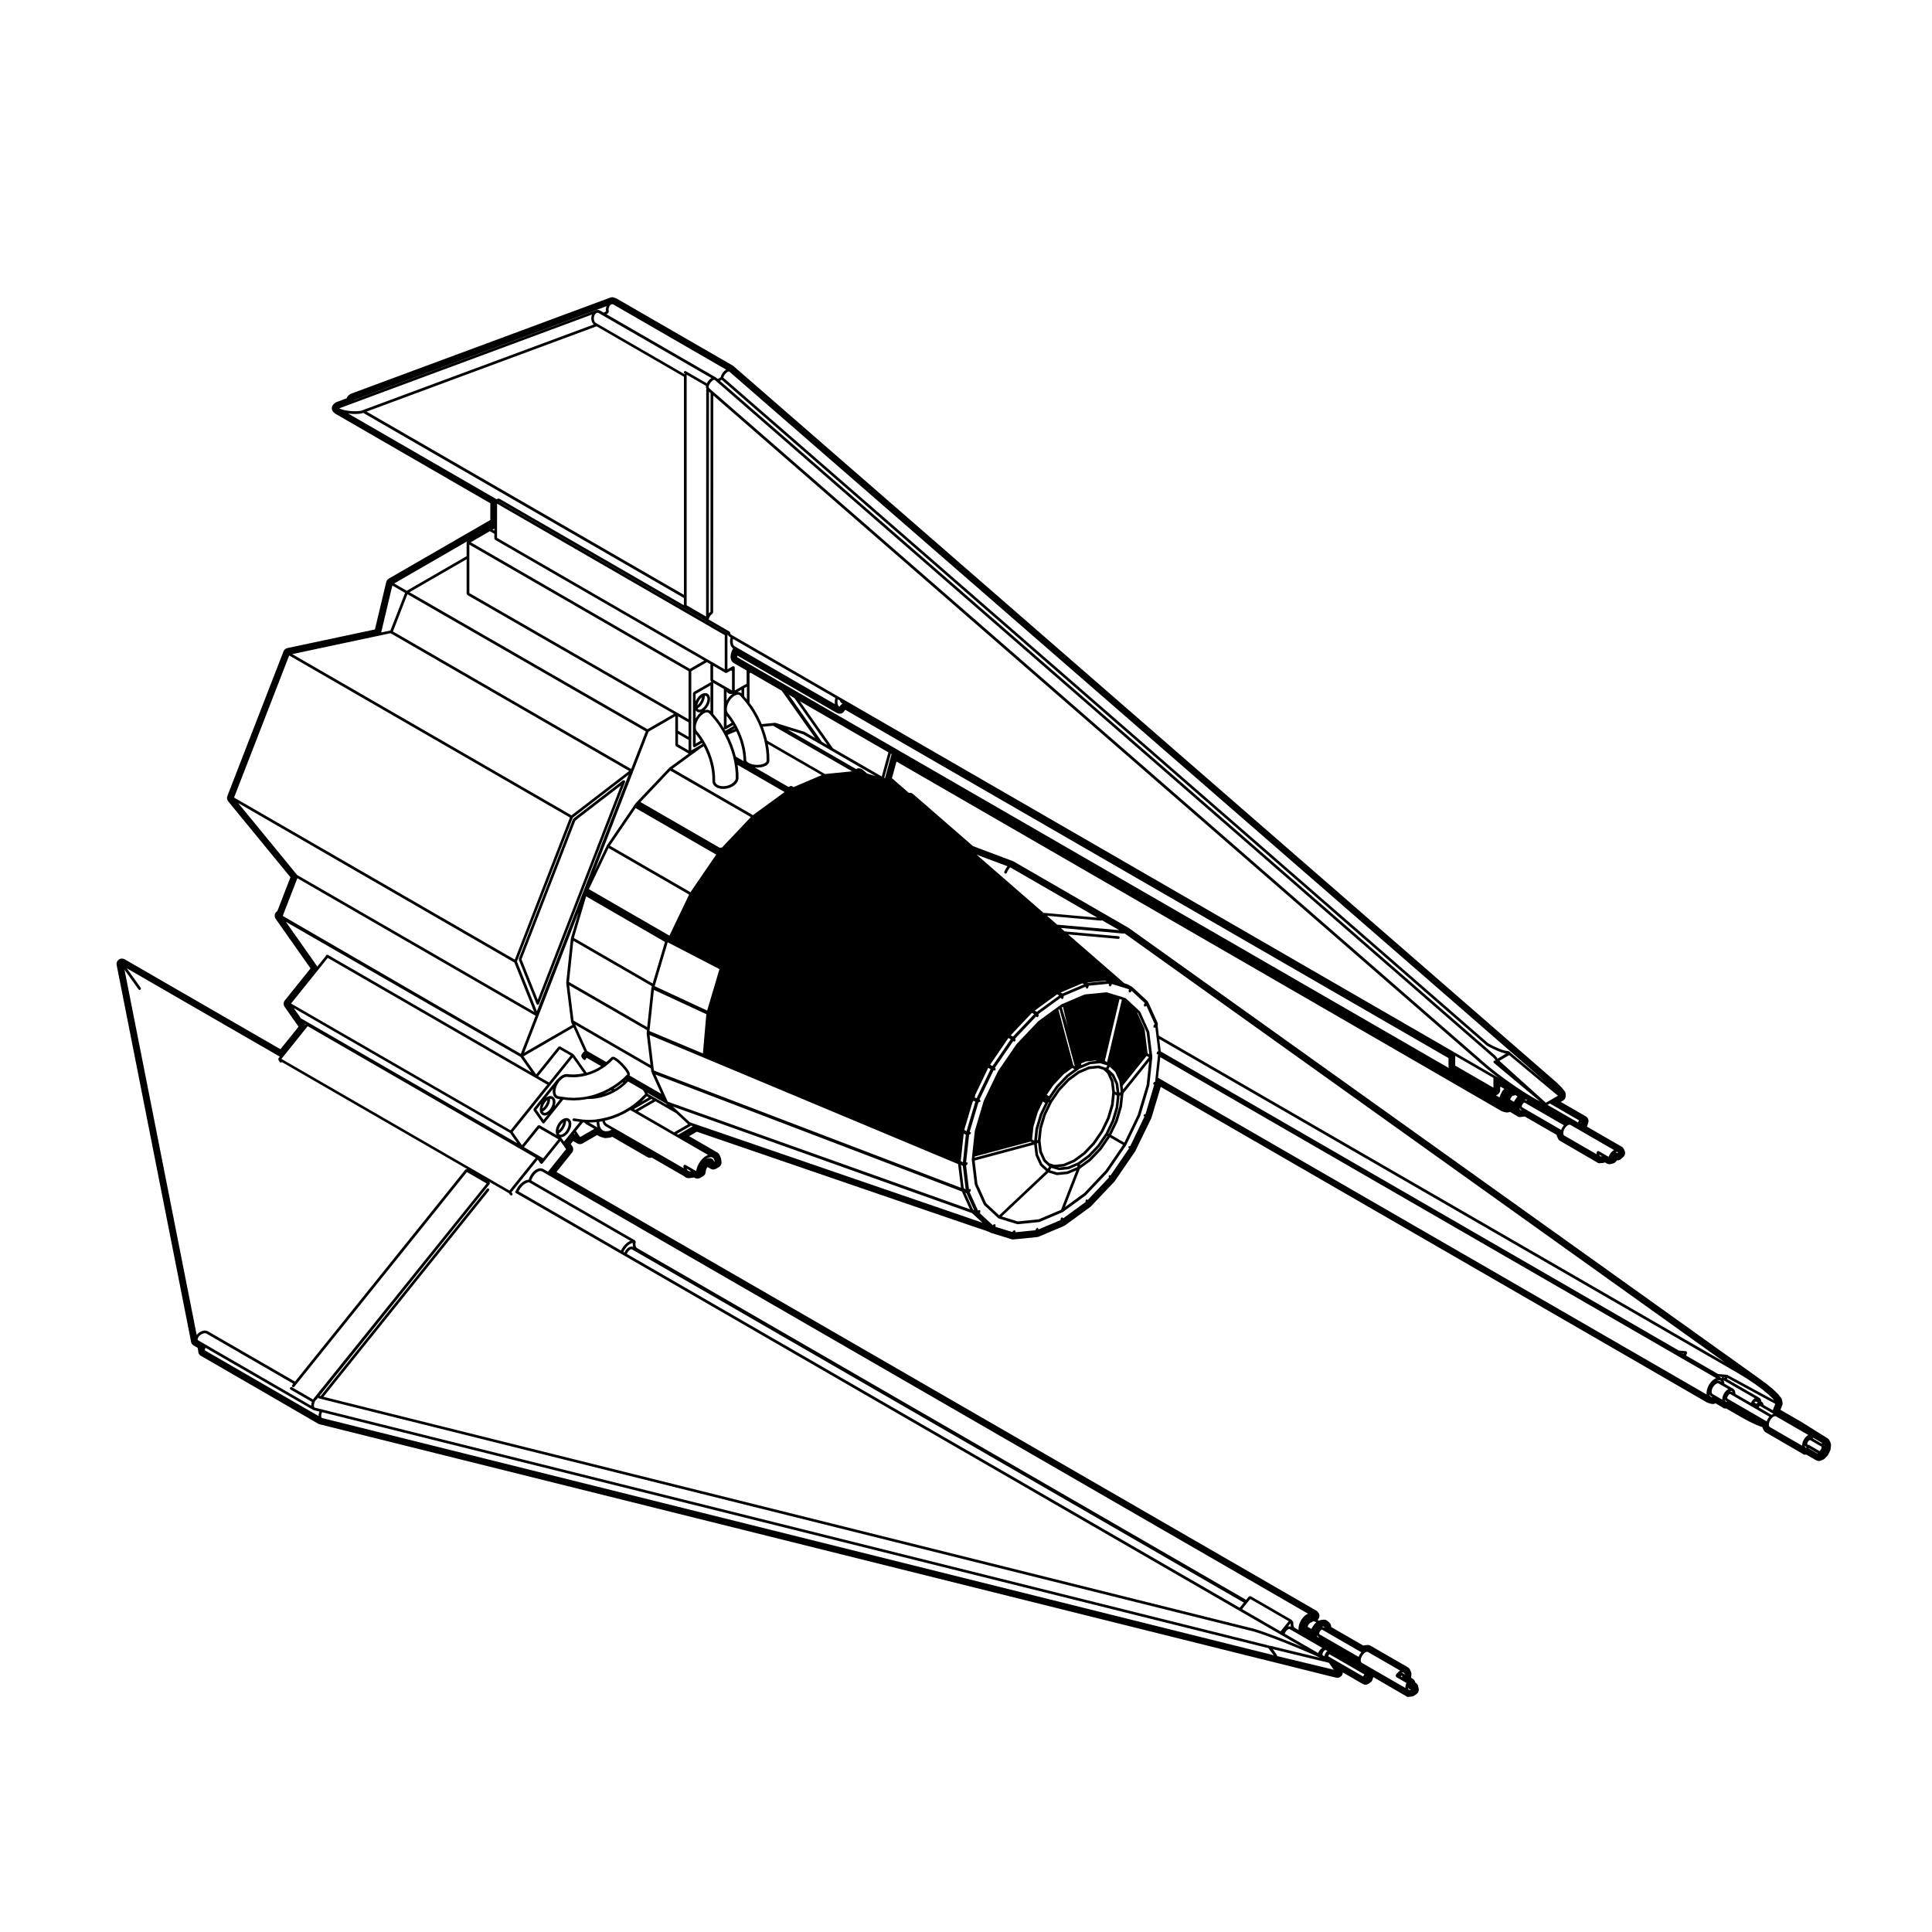 <?xml version="1.0" encoding="UTF-8"?>
<!-- Uploaded to: ICON Repo, www.iconrepo.com, Generator: ICON Repo Mixer Tools -->
<svg fill="#000000" width="800px" height="800px" version="1.1" viewBox="144 144 512 512" xmlns="http://www.w3.org/2000/svg">
 <g>
  <path d="m448.57 417.46c0-0.031-0.047-0.02-0.055-0.039-0.004-0.031 0.035-0.039 0.023-0.07l-2.359-5.195c-0.016-0.031-0.059-0.012-0.082-0.031-0.02-0.031 0.02-0.07-0.004-0.09l-3.742-3.473c-0.023-0.02-0.066 0.02-0.098 0.012-0.031-0.02-0.012-0.082-0.047-0.09h-0.016l-0.004-0.012v0.012l-0.379-0.117-0.004-0.012h0.008l-1.309-0.402-3.164-0.973c-0.039-0.02-0.074 0.012-0.109 0.012-0.012 0-0.012-0.02-0.023-0.02l-5.684 0.559c-0.023 0-0.02 0.039-0.039 0.051-0.023 0-0.047-0.039-0.066-0.031l-5.656 2.414h-0.004l-0.434 0.188c-0.02 0.012-0.004 0.039-0.02 0.051-0.02 0.012-0.039-0.02-0.055-0.012l-6.102 4.449c-0.016 0.012 0.004 0.031-0.004 0.051-0.016 0.012-0.035-0.012-0.047 0l-5.684 5.992c-0.012 0.012 0.012 0.031 0 0.039-0.012 0.012-0.023 0-0.035 0.012l-4.883 7.133c-0.004 0.012 0.012 0.02 0.004 0.02-0.004 0.012-0.016 0-0.02 0.012-0.004 0 0.012 0.012 0.004 0.02h-0.016l-0.289 0.59-3.461 7.215c-0.004 0.012 0.016 0.02 0.012 0.031s-0.031 0-0.035 0.02l-2.352 7.918c-0.004 0.012 0.02 0.02 0.02 0.039-0.004 0.012-0.031 0.012-0.031 0.02l-0.801 7.508c0 0.02 0.031 0.02 0.035 0.039-0.004 0.02-0.039 0.02-0.035 0.039l0.801 6.586c0.004 0.02 0.047 0.02 0.051 0.039 0.012 0.031-0.031 0.039-0.02 0.059l2.352 5.203c0.016 0.039 0.059 0.031 0.082 0.059 0.016 0.02-0.016 0.039 0.004 0.059l3.723 3.457 0.004 0.012 0.016 0.012c0.035 0.031 0.086 0.031 0.121 0.051 0.012 0 0 0.02 0.016 0.031l4.883 1.508c0.035 0.012 0.07 0.02 0.105 0.02 0.012 0 0.023-0.012 0.035-0.012l5.648-0.559h0.016 0.02v-0.012c0.035 0 0.07 0 0.105-0.02l6.102-2.59c0.004-0.012 0-0.02 0.012-0.02 0.02-0.012 0.047-0.012 0.066-0.02l6.098-4.449c0.012-0.012-0.004-0.02 0.004-0.031 0.016-0.012 0.031 0 0.047-0.02l5.684-5.992c0.004-0.012-0.004-0.02 0-0.031 0.012-0.012 0.023 0 0.035-0.02l4.883-7.133c0.004-0.012-0.004-0.012-0.004-0.02 0.004 0 0.016 0 0.02-0.012 0.004 0-0.004-0.012-0.004-0.012 0.004-0.012 0.016-0.012 0.016-0.012l3.742-7.805c0.004-0.012-0.012-0.012-0.012-0.02 0.012-0.02 0.031-0.012 0.035-0.031l2.359-7.918c0.004-0.012-0.02-0.02-0.02-0.039 0.004-0.012 0.031-0.012 0.031-0.02l0.801-7.508c0-0.02-0.035-0.02-0.035-0.039 0-0.02 0.039-0.02 0.035-0.039zm-7.934 19.707-1.145 3.859-1.637 3.406-0.105-0.059 1.527-3.168c0.004-0.012-0.016-0.02-0.012-0.031 0.012-0.012 0.031-0.012 0.035-0.02l1.047-3.523c0.004-0.02-0.023-0.02-0.02-0.039 0.004-0.02 0.031-0.012 0.031-0.031l0.332-3.16 0.262-0.145zm-5.281 11.02-2.734 2.883-2.387 1.742v-0.289l2.57-1.879c0.012 0-0.004-0.02 0.004-0.02 0.016-0.012 0.031-0.012 0.047-0.02l2.527-2.664c0.004-0.012-0.004-0.02 0-0.031 0.012-0.012 0.023-0.012 0.035-0.02l1.984-2.902 0.105 0.059zm-16.094 18.941-5.559 0.559-4.227-1.309 12.359-11.648 2.18 0.672c0.035 0.02 0.07 0.02 0.105 0.02h0.035l2.742-0.277h0.016 0.02v-0.012c0.035 0 0.07 0 0.105-0.02l2.203-0.938-4.062 10.438zm0.945-14.699-1.098-2.438-0.352-2.922 0.348-0.195 0.293 2.394c0.004 0.02 0.047 0.02 0.051 0.039 0.012 0.031-0.031 0.039-0.02 0.059l1.047 2.324c0.016 0.031 0.059 0.02 0.082 0.051 0.016 0.02-0.016 0.051 0.004 0.059l1.457 1.359-0.359 0.609zm18.406-11.484-1.621 3.375-2.144 3.141-2.488 2.625-2.664 1.949-2.621 1.113-2.402 0.238-0.297-0.09 1.551-0.156h0.016 0.02l0.004-0.012c0.035 0 0.066 0 0.102-0.02l2.711-1.152c0.004-0.012 0-0.02 0.012-0.02 0.02-0.012 0.047-0.012 0.066-0.02l2.715-1.98c0.012-0.012-0.004-0.02 0.004-0.031 0.016-0.012 0.031 0 0.047-0.02l2.527-2.664c0.004-0.012-0.004-0.02 0-0.031 0.012-0.012 0.023 0 0.035-0.02l2.172-3.168c0.004-0.012-0.012-0.02-0.004-0.031 0.004-0.012 0.023-0.012 0.031-0.02l1.668-3.473c0.004-0.012-0.012-0.012-0.012-0.02 0.012-0.02 0.031-0.012 0.035-0.031l1.047-3.523c0.004-0.02-0.023-0.02-0.02-0.039 0.004-0.02 0.031-0.012 0.031-0.031l0.297-2.797 0.562 0.324-0.324 3.059zm-11.812 13.492-2.644 0.266-1.883-0.578 0.359-0.621 1.898 0.578c0.035 0.02 0.07 0.02 0.105 0.02h0.035l2.492-0.246c0.004 0 0.012-0.012 0.016-0.012h0.02 0.004c0.035 0 0.066-0.012 0.102-0.02l2.211-0.945v0.402zm-5.707-3.106-0.992-2.211-0.344-2.832 0.344-3.238 1.043-3.512 1.621-3.375 2.144-3.141 2.488-2.625 2.66-1.949 2.625-1.113 2.398-0.246 1.324 0.414 1.02 0.945 0.992 2.207 0.344 2.832-0.344 3.238-1.043 3.512-1.621 3.375-2.144 3.141-2.488 2.625-2.664 1.949-2.621 1.113-2.398 0.246-1.336-0.414zm17.566-22.176 0.992 2.195 0.266 2.168-0.465-0.266-0.332-2.754c-0.004-0.02-0.047-0.02-0.055-0.039-0.004-0.02 0.035-0.039 0.023-0.059l-0.66-1.457zm-3.434-2.773c-0.047-0.02-0.082 0.012-0.117 0.012-0.016 0-0.012-0.02-0.023-0.02l-2.527 0.246c-0.023 0.012-0.02 0.051-0.039 0.051-0.023 0.012-0.047-0.031-0.066-0.02l-2.715 1.152c-0.02 0.012-0.004 0.039-0.02 0.051-0.02 0.012-0.039-0.02-0.055-0.012l-2.711 1.98c-0.016 0.012 0.004 0.031-0.004 0.051-0.016 0.012-0.035-0.012-0.047 0l-2.527 2.664c-0.012 0.012 0.012 0.031 0 0.039-0.012 0.012-0.023 0-0.035 0.012l-1.984 2.902-0.102-0.059 2.141-3.141 2.734-2.891 2.926-2.137 2.887-1.23 2.644-0.258 1.883 0.578-0.359 0.621zm-15.625 12.84c-0.004 0.012-0.031 0-0.035 0.02l-1.152 3.871c-0.004 0.02 0.023 0.02 0.02 0.039-0.004 0.02-0.031 0.012-0.031 0.031l-0.328 3.117-0.562-0.324 0.359-3.387 1.148-3.859 1.344-2.797 0.625 0.363-1.391 2.891c-0.012 0.016 0.012 0.027 0.004 0.035zm13.223-13.895c-0.023 0-0.02 0.039-0.039 0.051-0.023 0-0.039-0.039-0.066-0.031l-2.125 0.906-0.105-0.414 1.223-0.523 2.644-0.266 0.309 0.102zm-5.902-9.316-1.527-5.019 0.297-0.168zm-0.234 12.824c-0.016 0.012 0.004 0.031-0.004 0.039-0.016 0.012-0.035-0.012-0.047 0l-2.777 2.934c-0.012 0.012 0.012 0.031 0 0.039-0.012 0.012-0.023 0-0.035 0.012l-1.809 2.644-0.621-0.352 1.762-2.578 2.734-2.883 2.289-1.672 0.555 0.324zm-7.578 14.473 1.148-3.859 1.5-3.117 0.137-0.297 0.105 0.059-1.527 3.18c-0.004 0.012 0.016 0.02 0.012 0.031-0.004 0.012-0.031 0-0.035 0.02l-1.047 3.523c-0.004 0.02 0.02 0.02 0.02 0.039-0.004 0.02-0.031 0.012-0.031 0.031l-0.332 3.16-0.262 0.145zm21.539-9.703-0.293-2.394c-0.004-0.031-0.047-0.02-0.055-0.039-0.004-0.031 0.035-0.039 0.023-0.07l-1.047-2.312c-0.016-0.031-0.059 0-0.082-0.031-0.02-0.02 0.02-0.059-0.004-0.082l-1.457-1.359 0.359-0.621 1.445 1.34 1.094 2.43 0.359 2.922zm-3.258-8.125-0.594-0.344 3.883-16.383 0.625 0.195zm-8.559 1.078-0.371-0.207-3.953-14.742 0.262-0.188zm-26.496 23.93 14.746-3.945 0.363 0.207-15.145 4.055zm39.297-17.777-0.117-0.973 6.352-7.91 0.613 0.352zm6.234-15.117 0.711 5.812-0.465-0.266-0.781-6.402c-0.004-0.02-0.047-0.02-0.055-0.039-0.004-0.02 0.035-0.039 0.023-0.059l-1.969-4.348 0.23 0.215zm-44.824 40.172-0.754-6.207 15.781-4.223 0.336 2.805c0.004 0.02 0.047 0.02 0.051 0.039 0.004 0.031-0.031 0.039-0.02 0.059l1.152 2.551c0.016 0.031 0.059 0.02 0.082 0.051 0.016 0.02-0.016 0.051 0.004 0.059l1.551 1.438-12.434 11.73-3.445-3.199zm33.918-3.555-5.644 5.965-5.082 3.699 3.934-10.117 2.898-2.117c0.012-0.012-0.004-0.02 0.004-0.031 0.016-0.012 0.031 0 0.047-0.02l2.777-2.922c0.004-0.012-0.004-0.02 0-0.031 0.012-0.012 0.023-0.012 0.035-0.02l2.195-3.211 3.481 2.004zm8.555-14.812-3.551 7.402-3.488-2.016 1.688-3.5c0.004-0.012-0.012-0.02-0.012-0.031 0.012-0.012 0.031-0.012 0.035-0.02l1.148-3.871c0.004-0.02-0.023-0.02-0.02-0.039 0.004-0.02 0.031-0.012 0.031-0.031l0.383-3.562 6.812-8.484-0.672 6.246z"/>
  <path d="m281.49 398.1c-0.02 0.055 0.055 0.082 0.059 0.133-0.004 0.051-0.074 0.082-0.055 0.125l4.691 11.707c0.023 0.07 0.105 0.07 0.16 0.105 0.031 0.031 0.004 0.082 0.039 0.102 0.039 0.012 0.086 0.02 0.125 0.02 0.039 0 0.09-0.012 0.133-0.031 0.035-0.012 0.012-0.059 0.039-0.09 0.055-0.039 0.137-0.039 0.16-0.105l22.828-58.852c0.023-0.066-0.059-0.102-0.074-0.168-0.004-0.066 0.066-0.121 0.023-0.176-0.031-0.035-0.082 0.004-0.109-0.016-0.031-0.031-0.004-0.09-0.047-0.105-0.066-0.023-0.102 0.059-0.168 0.074-0.066 0.004-0.121-0.07-0.176-0.023l-13.156 10.117c-0.031 0.023 0.012 0.07-0.016 0.102l-0.039 0.035c-0.012 0.02-0.055 0.004-0.066 0.031l-0.047 0.117zm5.016 10.863-4.301-10.734 14.238-36.688 0.938-0.801 11.164-8.586z"/>
  <path d="m194.59 499.32c0 0.516 0.273 0.992 0.715 1.25l1.066 0.609 0.152 0.777v0.105c-0.004 0.516 0.266 0.992 0.715 1.25 8.324 4.801 29.996 17.324 30.996 17.941 0.133 0.09 0.289 0.156 0.449 0.195l268.18 66.859 1.238 0.297c0.105 0.02 0.223 0.039 0.328 0.039 0.469 0 0.91-0.238 1.18-0.629 0.16-0.238 0.246-0.523 0.246-0.797l5.305 3.059c0.223 0.125 0.469 0.195 0.715 0.195 0.297 0 0.59-0.102 0.84-0.277l0.504-0.371c0.258-0.176 0.438-0.441 0.523-0.734l0.191-0.641c4.106 2.383 8.254 4.781 8.586 4.988 0.215 0.207 0.395 0.258 0.625 0.258 0.098 0 0.195-0.012 0.312-0.02l0.695-0.07c0.25-0.02 0.492-0.117 0.699-0.266l0.551-0.402c0.48-0.344 0.695-0.953 0.539-1.527-0.004-0.012-0.039-0.137-0.066-0.246-0.004-0.504-0.277-0.961-0.715-1.219l-0.09-0.051c-0.066-0.414-0.312-0.797-0.699-1.012l-0.418-0.246 0.09-0.836c0.031-0.258-0.016-0.516-0.117-0.746l-0.262-0.57c-0.121-0.277-0.328-0.504-0.59-0.648l-9.875-5.707c-0.223-0.125-0.469-0.188-0.715-0.188h-0.141l-0.629 0.07c-0.141 0.012-0.277 0.051-0.402 0.102l-8.516-4.922-0.035-0.289c-0.047-0.332-0.203-0.641-0.449-0.875l-0.453-0.414c-0.262-0.246-0.609-0.383-0.969-0.383-0.047 0-0.098 0.012-0.141 0.012l-0.68 0.07c-0.191 0.02-0.359 0.105-0.523 0.195l-0.371-0.215c0.453-0.402 0.641-1.055 0.379-1.621-0.121-0.266-0.398-0.648-0.656-0.797l-201.42-116.29 4.109-5.117c0.398-0.504 0.422-1.199 0.059-1.723l-0.398-0.559 0.641-0.785 1.078 0.621c0.215 0.125 0.469 0.195 0.715 0.195 0.246 0 0.492-0.07 0.715-0.195l3.856-2.223 0.648 0.371c0.09 0.051 0.188 0.102 0.293 0.125l0.812 0.246c0.137 0.051 0.281 0.07 0.422 0.07 0.047 0 0.098 0 0.141-0.012l0.945-0.09c0.141-0.02 0.289-0.059 0.418-0.105l0.312-0.137 9.332 5.391c0.223 0.125 0.469 0.188 0.715 0.188 0.145 0 0.297-0.02 0.438-0.07l8.645 4.988 0.09 0.09c0.266 0.246 0.609 0.371 0.969 0.371h0.141l0.906-0.102c0.137-0.012 0.277-0.039 0.402-0.102l0.238 0.137c0.223 0.125 0.473 0.195 0.719 0.195 0.246 0 0.492-0.07 0.715-0.195l0.75-0.434c0.395-0.227 0.66-0.629 0.707-1.082l0.051-0.422 0.133-0.453 0.191-0.352 0.109-0.145 0.82 0.473c0.223 0.125 0.469 0.195 0.715 0.195 0.25 0 0.5-0.07 0.719-0.195l0.75-0.434c0.5-0.289 0.77-0.848 0.707-1.406l-0.086-0.699c-0.02-0.137-0.059-0.277-0.117-0.414l-0.328-0.73c-0.121-0.277-0.328-0.504-0.59-0.648l-7.461-4.309 2.047-1.18c64.738 22.207 75.016 25.73 76.797 26.293l-0.016 0.039 0.641 0.195 0.301 0.176c0.098 0.051 0.191 0.102 0.297 0.125l5.359 1.652c0.137 0.051 0.281 0.07 0.422 0.07 0.047 0 0.098 0 0.137-0.012l6.246-0.621c0.141-0.012 0.289-0.051 0.418-0.105l6.695-2.84c0.102-0.039 0.191-0.102 0.281-0.156l6.691-4.883c0.07-0.059 0.137-0.105 0.195-0.176l6.227-6.574 5.492-8.012c1.648-3.387 4-8.277 4.191-8.641h-0.004c0.059-0.105 0.105-0.215 0.141-0.332 0.996-3.344 2.039-6.836 2.422-8.086 16.523 9.547 142.55 82.312 144.64 83.57 0.105 0.07 0.227 0.117 0.352 0.156l0.852 0.266c0.137 0.039 0.281 0.059 0.418 0.059 0.191 0 0.383-0.031 0.559-0.105l0.203-0.09c0.66 0.383 1.637 0.953 1.848 1.102 0.238 0.215 0.453 0.277 0.73 0.277 0.074 0 0.152 0 0.242-0.012l3.988 2.301 2.141 1.168 1.926 0.918 1.531 0.559c0.02 0.059 0.039 0.117 0.066 0.176l0.262 0.578c0.121 0.266 0.328 0.492 0.586 0.641 3.691 2.137 9.332 5.402 9.738 5.656 0.215 0.207 0.398 0.258 0.641 0.258 0.09 0 0.188 0 0.301-0.02h0.059l2.606 1.508c0.223 0.117 0.469 0.188 0.715 0.188 0.191 0 0.379-0.039 0.559-0.117l0.551-0.227c0.18-0.082 0.344-0.195 0.48-0.332l0.695-0.73c0.105-0.105 0.188-0.238 0.25-0.363l0.453-0.953c0.074-0.145 0.117-0.309 0.133-0.465l0.102-0.918c0.031-0.258-0.016-0.516-0.117-0.734l-0.258-0.57c-0.117-0.258-0.309-0.473-0.543-0.621l-7.09-4.43-5.391-3.109 0.48-1.23c0.105-0.266 0.121-0.559 0.059-0.836l-0.137-0.59c-0.047-0.195-0.133-0.383-0.262-0.539l-0.707-0.918-1.367-1.328-1.754-1.445-2.051-1.496-166.96-119.31-30.586-17.668-10.707-4.031-15.852-13.789c-0.273-0.238-0.605-0.348-0.941-0.348-0.074 0-0.145 0.004-0.223 0.016l-4.449-3.875 1.203-4.41 2.066 1.188 0.02 0.016c0.004 0 0.012 0.004 0.02 0.012l0.016 0.012 0.02 0.012c0.012 0.004 0.016 0.012 0.02 0.016h0.004l0.016 0.012 0.004 0.004h0.012l0.02 0.016h0.004l0.012 0.004 0.031 0.02 0.066 0.035c0.012 0.012 0.023 0.016 0.035 0.02 0.016 0.012 0.023 0.016 0.039 0.023l0.023 0.016c0.012 0.004 0.02 0.012 0.023 0.016l0.055 0.031 0.004 0.004 0.125 0.074 0.047 0.023c0.012 0.004 0.023 0.016 0.035 0.02 0.004 0 0.012 0.004 0.012 0.012l0.016 0.004c0.004 0 0.004 0.004 0.012 0.004 25.957 14.988 155.3 89.672 157.43 90.953 0.105 0.07 0.227 0.117 0.348 0.156 0.035 0.012 0.074 0.02 0.105 0.031 0.039 0.012 0.074 0.031 0.105 0.039l0.406 0.125h0.012c0.18 0.059 0.441 0.102 0.695 0.102 0.188 0 0.367-0.031 0.504-0.082l0.203-0.09c0.66 0.383 1.637 0.953 1.848 1.094 0.238 0.215 0.453 0.289 0.73 0.289 0.082 0 0.16 0 0.258-0.012l0.68-0.07c0.133-0.02 0.262-0.051 0.379-0.09l8.465 4.883c0.02 0.137 0.059 0.277 0.109 0.402l0.262 0.57c0.121 0.277 0.328 0.504 0.59 0.648 3.688 2.137 9.332 5.402 9.734 5.656 0.215 0.195 0.398 0.258 0.641 0.258 0.09 0 0.188-0.012 0.301-0.02l0.695-0.07c0.168-0.012 0.328-0.059 0.484-0.137l0.492 0.289c0.215 0.125 0.465 0.195 0.715 0.195 0.121 0 0.246-0.02 0.367-0.051l0.629-0.168c0.422-0.117 0.762-0.414 0.941-0.805 0.051 0.012 0.102 0.012 0.145 0.012 0.344 0 0.684-0.117 0.945-0.352l0.629-0.559c0.473-0.422 0.613-1.094 0.352-1.664l-0.188-0.414c-0.121-0.277-0.328-0.504-0.586-0.648l-9.219-5.324c0.059-0.102 0.105-0.207 0.141-0.324l0.227-0.754c0.188-0.629-0.086-1.309-0.66-1.641l-6.625-3.828 0.598-0.344c0.465-0.266 0.734-0.766 0.715-1.301l-0.02-0.402c-0.012-0.309-0.109-0.59-0.297-0.828l-0.672-0.848-1.395-1.387-218.16-189.87c-0.07-0.066-0.145-0.109-0.227-0.16l-30.73-17.738-0.695-0.277c-0.16-0.059-0.324-0.09-0.492-0.09-0.172 0-0.336 0.031-0.5 0.09l-68.301 25.32-0.43 0.16c-0.191 0.074-0.367 0.18-0.516 0.328l-0.297 0.301c-0.168 0.168-0.289 0.371-0.352 0.594l-2.273 0.84-0.43 0.16c-0.191 0.074-0.367 0.188-0.516 0.328l-0.297 0.301c-0.289 0.289-0.434 0.68-0.414 1.082 0.023 0.402 0.215 0.777 0.523 1.027l0.43 0.348 41.059 23.723-0.004 4.438-26.902 15.531c-0.336 0.195-0.586 0.523-0.676 0.906l-3.004 12.574-23.195 4.926c-0.473 0.102-0.863 0.43-1.031 0.883l-14.871 38.324c-0.188 0.484-0.102 1.023 0.227 1.422l16.488 20.113-3.465 8.953c-0.121 0.07-0.238 0.16-0.332 0.273-0.457 0.492-0.504 1.234-0.117 1.785l0.215 0.312 0.004-0.004c0.035 0.055 0.07 0.105 0.105 0.156l8.918 12.68-6.812 8.469c-0.398 0.504-0.422 1.199-0.055 1.723l3.688 5.246-4.801 5.977c-6.516-3.758-40.883-23.602-41.277-23.832-0.223-0.133-0.473-0.195-0.727-0.195-0.293 0-0.578 0.09-0.828 0.266-0.457 0.324-0.684 0.887-0.574 1.438l19.652 99.461 0.008 0.125zm110.15-274.18-0.023 0.059c-0.012 0.016 0.02 0.023 0.016 0.047-0.004 0.016-0.035 0.004-0.039 0.023l-0.102 0.441c-0.004 0.016 0.023 0.02 0.02 0.035 0 0.016-0.031 0.016-0.031 0.031l-0.02 0.465c0 0.02 0.031 0.02 0.035 0.035 0 0.02-0.035 0.02-0.031 0.039l0.035 0.195-0.598 0.344-0.961-0.555c-0.016-0.012-0.023 0.016-0.039 0.012-0.012-0.004 0-0.031-0.016-0.035l-0.312-0.117c-0.031-0.012-0.039 0.035-0.07 0.031-0.023-0.004-0.023-0.055-0.055-0.055h-0.004l-0.328 0.004c-0.031 0-0.023 0.051-0.055 0.055-0.023 0.004-0.039-0.039-0.066-0.031h-0.004l-0.133 0.051-64.141 23.785-0.035-0.023 0.297-0.105zm22.023 229.27-0.367-0.117-0.281-0.266-0.156-0.332 1.176 0.68zm-22.316-10.602-0.664-0.207-0.516-0.473-0.336-0.754-0.121-1.004 0.012-0.102 0.504-0.059c0.012-0.012 0.02-0.012 0.031-0.012l0.266-0.059 0.016 0.137c0.004 0.02 0.047 0.02 0.051 0.039 0.012 0.031-0.031 0.039-0.02 0.059l0.246 0.551c0.016 0.031 0.059 0.02 0.086 0.051 0.012 0.02-0.02 0.051 0 0.059l0.395 0.363c0.016 0.02 0.039 0.012 0.059 0.031 0.004 0-0.004 0.02 0.004 0.02l1.617 0.938-0.801 0.344zm-126.02-40.812 1.184 1.652 0.855 1.211 0.238 0.324c0.07 0.102 0.176 0.156 0.293 0.156 0.074 0 0.141-0.031 0.207-0.07 0.16-0.117 0.195-0.344 0.086-0.504l-0.238-0.32-0.855-1.211-1.184-1.652-1.406-1.969 40.543 23.406-0.359 0.441c-0.012 0.012 0.012 0.031 0.004 0.039-0.012 0.012-0.031-0.012-0.035 0.012-0.039 0.059 0.047 0.117 0.055 0.188 0 0.07-0.082 0.125-0.035 0.195l0.367 0.523c0.07 0.102 0.176 0.156 0.293 0.156 0.07 0 0.141-0.031 0.207-0.07 0.02-0.02-0.004-0.051 0.012-0.07l49.16 28.379c-0.074-0.039-0.133 0.051-0.215 0.059-0.086 0.02-0.172-0.039-0.23 0.031l-45.195 56.227-23.16-13.371c-0.016-0.012-0.031 0.02-0.047 0.012-0.016-0.012 0-0.039-0.02-0.039l-0.293-0.102c-0.02-0.012-0.035 0.031-0.059 0.031-0.023-0.012-0.02-0.051-0.047-0.051l-0.352-0.012c-0.023-0.012-0.039 0.02-0.066 0.02-0.004 0-0.004-0.012-0.016-0.012l-0.398 0.082c-0.016 0-0.012 0.031-0.023 0.039-0.02 0-0.023-0.031-0.047-0.02l-0.406 0.168c-0.016 0 0 0.02-0.016 0.031-0.012 0.012-0.02-0.012-0.031-0.012l-0.398 0.238c-0.012 0.012 0 0.031-0.012 0.039-0.012 0-0.023-0.02-0.035-0.012l-0.352 0.297c-0.012 0.012 0.004 0.031-0.004 0.039-0.012 0.012-0.023-0.012-0.035 0l-0.238 0.277-19.125-96.777zm43.406 8.145 57.344 33.102 1.918 2.734-57.34-33.102zm79.039-183.78-0.023 0.059c-0.012 0.016 0.02 0.023 0.016 0.047-0.004 0.016-0.035 0.004-0.039 0.023l-0.102 0.449c-0.004 0.016 0.023 0.02 0.02 0.035 0 0.016-0.031 0.016-0.031 0.031l-0.016 0.457c0 0.02 0.031 0.016 0.031 0.035 0 0.02-0.035 0.02-0.031 0.039l0.074 0.441c0.004 0.016 0.031 0.016 0.035 0.031 0.004 0.016-0.02 0.02-0.016 0.035l0.145 0.395c0.012 0.02 0.039 0.016 0.051 0.035 0.004 0.016-0.02 0.031-0.012 0.047l0.223 0.324c0.016 0.02 0.047 0.016 0.066 0.035 0.012 0.012-0.004 0.031 0.004 0.039l0.09 0.074-61.574 22.832-0.551 0.098-0.734 0.055c-0.004 0-0.004-0.004-0.004-0.004h-0.875l-0.004 0.004-0.871-0.066-0.902-0.117-0.762-0.152-0.68-0.203-0.414-0.176-0.07-0.059 0.297-0.109zm4.297-0.363c0.07-0.039 0.023-0.125 0.055-0.195 0.035-0.07 0.137-0.09 0.121-0.172l-0.07-0.402 0.02-0.402 0.086-0.371 0.141-0.312 0.203-0.277 0.207-0.16 0.207-0.082 0.211-0.004 0.211 0.082 29.875 17.25-0.309 0.211c-0.012 0.012 0.004 0.023-0.004 0.035-0.016 0.012-0.031-0.012-0.039 0l-0.301 0.297c-0.012 0.012 0.004 0.023 0 0.031-0.012 0.012-0.023-0.004-0.031 0.004l-0.273 0.344c-0.012 0.012 0.012 0.023 0.004 0.035-0.012 0.012-0.031-0.004-0.035 0.012l-0.215 0.371c-0.004 0.012 0.016 0.02 0.012 0.031-0.004 0.012-0.023 0-0.031 0.012l-0.156 0.383c-0.004 0.016 0.02 0.02 0.016 0.039-0.004 0.012-0.031 0.004-0.035 0.02l-0.047 0.203-0.781 0.453-0.395-0.344c-0.016-0.012-0.035 0.016-0.051 0.004-0.012-0.016 0.004-0.035-0.012-0.047l-29.051-16.773zm266.81 222.46 0.031-0.02c-0.012 0-0.012 0.02-0.02 0.031zm0.68 0.102-0.012-0.012c-0.031-0.031-0.066 0.02-0.098 0s-0.012-0.082-0.047-0.09l-0.156-0.051c-0.047-0.02-0.082 0.012-0.121 0.012-0.012 0-0.016-0.02-0.023-0.02l-0.168 0.02 0.012-0.012 0.281-0.117 0.211-0.02 0.133 0.039 0.117 0.105 0.004 0.012zm-0.926-0.785c-0.02 0.012-0.004 0.039-0.02 0.051-0.02 0.012-0.035-0.02-0.055-0.012l-0.363 0.266c-0.016 0.012 0.004 0.031-0.004 0.039-0.016 0.012-0.035-0.012-0.047 0l-0.336 0.363c-0.012 0.012 0.012 0.02 0 0.039-0.012 0.012-0.023-0.012-0.035 0l-0.293 0.434c-0.012 0.012 0.016 0.02 0.004 0.031-0.004 0.012-0.023 0-0.031 0.012l-0.227 0.473c-0.004 0.012 0.02 0.02 0.016 0.039-0.012 0.012-0.035 0-0.039 0.02l-0.012 0.031-2.609-1.508c-0.031-0.012-0.055 0.031-0.086 0.031-0.031-0.02-0.02-0.07-0.055-0.07-0.09-0.02-0.098 0.09-0.156 0.117-0.059 0.023-0.152-0.012-0.191 0.059-0.016 0.031 0.031 0.051 0.023 0.082-0.016 0.031-0.066 0.02-0.07 0.059l-0.051 0.441c-0.004 0.02 0.031 0.02 0.035 0.039-0.004 0.031-0.039 0.031-0.035 0.051v0.012l-8.535-4.934-0.156-0.145-0.082-0.176-0.039-0.309 0.039-0.363 0.125-0.441 0.191-0.395 0.262-0.383 0.301-0.312 0.312-0.227 0.277-0.117 0.211-0.02 0.172 0.051 11.562 6.672zm-3.531 1.672-0.137-0.039-0.121-0.117-0.082-0.176-0.02-0.145 0.137 0.082c0.004 0.012-0.012 0.02 0 0.031l0.117 0.105c0.035 0.031 0.082 0.031 0.117 0.051 0.012 0 0 0.02 0.016 0.031l0.156 0.051c0.023 0.012 0.047 0.012 0.07 0.012l0.09 0.051-0.137 0.059zm-21.156-12.242-0.141-0.051-0.117-0.105-0.082-0.176-0.035-0.246 0.051 0.105c0.016 0.031 0.059 0.031 0.082 0.051 0.02 0.02-0.016 0.051 0.004 0.07l0.117 0.105c0.016 0.012 0.039 0.012 0.059 0.02 0.004 0.012-0.004 0.02 0.004 0.031l0.293 0.168-0.031 0.012zm-168.52-87.969-0.191-0.117 1.754-6.402 0.195 0.109zm32.289 23.594c-0.004 0.004-0.016 0-0.02 0.004l-0.219 0.344c-0.004 0.012 0.012 0.02 0.004 0.031-0.004 0.004-0.016-0.004-0.02 0.004l-0.203 0.387 0.004 0.012c-0.004 0.004-0.016 0.004-0.016 0.012l-0.176 0.398c-0.086 0.176 0 0.387 0.18 0.469 0.047 0.023 0.098 0.035 0.141 0.035 0.137 0 0.266-0.082 0.324-0.215l0.176-0.395 0.172-0.336h0.004l0.223-0.336 0.176-0.223 0.16-0.152 0.012-0.004 23.078 13.324-14.289-1.281-17.707-15.402 8.188 3.062-0.203 0.25c0.004-0.004 0.016 0.004 0.012 0.012zm29.773 16.668-16.418-1.449-2.715-2.359 14.379 1.285c0.012 0 0.02 0.004 0.031 0.004 0.07 0 0.086-0.098 0.137-0.125zm149.65 112.35-0.293-0.168 0.344 0.031zm32.305 24.805-0.125-0.117-0.082-0.176-0.039-0.309v-0.012l0.07 0.156c0.016 0.031 0.059 0.031 0.082 0.051 0.016 0.02-0.016 0.051 0.004 0.07l0.121 0.105c0.035 0.031 0.082 0.031 0.117 0.051 0.012 0.012 0 0.031 0.016 0.031l0.016 0.012-0.035 0.176-0.012 0.012zm1.203-2.824-0.055 0.102c-0.004 0-0.004-0.012-0.012-0.012l-0.168 0.02 0.012-0.012zm-0.266 0.129c-0.012 0-0.012 0.02-0.02 0.031 0 0-0.004-0.012-0.012-0.012zm-1.176 2.008c0 0.012 0.004 0.012 0.004 0.012 0.004 0.012-0.016 0.02-0.012 0.031zm1.02-0.078c-0.023-0.012-0.047 0.031-0.07 0.02-0.023-0.012-0.016-0.051-0.039-0.059-0.02 0-0.035 0.039-0.055 0.039-0.023 0-0.031-0.051-0.055-0.039l-0.105 0.012h-0.012l-0.012-0.012-0.02-0.051-0.016-0.117 0.016-0.156 0.066-0.215 0.09-0.188 0.121-0.176 0.141-0.145 0.145-0.105 0.105-0.051h0.062l0.047 0.012 2.941 1.703 0.031 0.031 0.02 0.039 0.016 0.125-0.016 0.156-0.059 0.195-0.102 0.215-0.117 0.168-0.141 0.145-0.133 0.102zm4.055 0.355c-0.004-0.012 0.023-0.031 0.016-0.039l-0.004 0.059c0-0.012-0.012-0.012-0.012-0.02zm0.02-0.062-0.074-0.156c0-0.012-0.004-0.012-0.004-0.012l0.051-0.09 0.031 0.246zm-0.648-0.609-2.383-1.387 0.105-0.176 2.387 1.375zm-3.543-2.281c-0.02 0.012-0.004 0.039-0.02 0.051-0.02 0-0.039-0.02-0.055-0.012l-0.363 0.266c-0.016 0.012 0.004 0.031-0.004 0.039-0.016 0.012-0.035-0.012-0.047 0l-0.336 0.363c-0.012 0.012 0.012 0.02 0 0.039-0.012 0.012-0.023-0.012-0.035 0l-0.293 0.434c-0.012 0.012 0.016 0.02 0.004 0.031-0.004 0.012-0.023 0-0.031 0.012l-0.227 0.473c-0.004 0.012 0.02 0.02 0.016 0.039-0.012 0.012-0.035 0-0.039 0.02l-0.137 0.473c-0.004 0.012 0.02 0.02 0.02 0.031-0.004 0.02-0.031 0.012-0.031 0.031l-0.051 0.441c-0.004 0.02 0.031 0.02 0.035 0.039-0.004 0.02-0.039 0.031-0.035 0.051v0.012l-8.539-4.934-0.145-0.137-0.09-0.195-0.035-0.297 0.035-0.383 0.117-0.383 0.211-0.441 0.266-0.395 0.293-0.297 0.301-0.227 0.289-0.117 0.211-0.02 0.172 0.051 8.555 4.938zm-173.41-93.504c-0.082 0.039-0.047 0.137-0.086 0.207-0.039 0.059-0.141 0.082-0.133 0.156 0 0.031 0.039 0.02 0.051 0.051 0.004 0.02-0.035 0.031-0.023 0.059 0.051 0.117 0.16 0.168 0.281 0.188l-2.328 7.824-0.188 0.02c-0.016 0-0.012 0.02-0.02 0.02-0.133 0.02-0.246 0.102-0.289 0.227-0.012 0.031 0.039 0.039 0.039 0.082-0.004 0.031-0.059 0.031-0.055 0.059 0.012 0.09 0.109 0.102 0.172 0.156 0.031 0.031 0.016 0.09 0.055 0.105l-3.734 7.766-0.059-0.02c-0.074-0.02-0.105 0.07-0.176 0.09-0.07 0.02-0.141-0.051-0.191 0.012-0.023 0.031 0.02 0.059 0.004 0.09-0.02 0.031-0.074 0.012-0.086 0.051-0.023 0.07 0.07 0.105 0.09 0.176 0.016 0.07-0.051 0.137 0.012 0.188l0.059 0.059-4.856 7.106c-0.051-0.039-0.105 0.012-0.168 0.012-0.074-0.02-0.117-0.105-0.191-0.082-0.031 0.02-0.004 0.059-0.031 0.082-0.023 0.02-0.066-0.02-0.086 0.012-0.055 0.051 0.016 0.125 0.012 0.195-0.02 0.07-0.105 0.117-0.074 0.188l0.09 0.188-5.629 5.945c-0.035-0.039-0.082-0.02-0.121-0.039-0.066-0.039-0.09-0.145-0.168-0.137-0.023 0.012-0.02 0.051-0.039 0.059-0.023 0-0.039-0.039-0.066-0.031-0.074 0.039-0.039 0.137-0.074 0.207-0.039 0.059-0.141 0.082-0.133 0.168l0.039 0.312-5.941 4.336c-0.02-0.059-0.086-0.059-0.125-0.102-0.055-0.059-0.051-0.168-0.137-0.176-0.023 0-0.02 0.039-0.039 0.039-0.02-0.012-0.023-0.039-0.047-0.039-0.086 0.012-0.086 0.117-0.137 0.176-0.051 0.059-0.16 0.051-0.172 0.137l-0.047 0.422-5.809 2.469 0.004-0.02c0.012-0.09-0.098-0.105-0.133-0.168-0.047-0.082-0.031-0.188-0.117-0.215-0.016-0.012-0.023 0.02-0.039 0.02-0.016 0-0.012-0.031-0.023-0.031-0.086-0.02-0.105 0.09-0.168 0.125-0.082 0.051-0.188 0.031-0.215 0.117l-0.117 0.395-5.34 0.535 0.035-0.117c0.023-0.082-0.082-0.125-0.109-0.195-0.035-0.082 0.004-0.188-0.082-0.227-0.016 0-0.02 0.02-0.035 0.02-0.016-0.012-0.004-0.031-0.02-0.039-0.074-0.02-0.121 0.082-0.203 0.117-0.082 0.031-0.18-0.012-0.223 0.082l-0.145 0.309-4.555-1.395 0.105-0.227c0.039-0.082-0.055-0.137-0.086-0.227-0.02-0.082 0.035-0.168-0.039-0.215-0.016-0.012-0.023 0.012-0.035 0-0.016 0 0-0.031-0.016-0.031-0.086-0.039-0.141 0.059-0.227 0.082-0.082 0.02-0.172-0.031-0.223 0.039l-0.121 0.188-3.492-3.25 0.18-0.266c0.051-0.082-0.035-0.145-0.047-0.227-0.004-0.09 0.066-0.176-0.004-0.238-0.012-0.012-0.023 0.012-0.039 0-0.012-0.012 0.004-0.031-0.004-0.039-0.074-0.051-0.141 0.039-0.227 0.051-0.086 0-0.168-0.07-0.238 0l-0.066 0.07-2.211-4.891 0.266-0.289c0.066-0.07-0.004-0.156-0.004-0.246 0-0.082 0.082-0.137 0.031-0.207-0.012-0.012-0.031 0-0.039-0.012-0.012-0.012 0.016-0.031 0-0.039-0.07-0.07-0.156 0-0.246 0-0.07 0-0.133-0.07-0.195-0.031l-0.762-6.266 0.312-0.227c0.07-0.059 0.016-0.145 0.035-0.227 0.023-0.082 0.117-0.125 0.086-0.207-0.012-0.02-0.039-0.012-0.051-0.02-0.004-0.02 0.02-0.039 0.012-0.051-0.055-0.07-0.141-0.02-0.223-0.039-0.059-0.012-0.09-0.07-0.152-0.059l0.781-7.301 0.301-0.125c0.082-0.039 0.047-0.137 0.086-0.207 0.039-0.059 0.141-0.082 0.133-0.156 0-0.031-0.047-0.02-0.051-0.039-0.004-0.031 0.035-0.039 0.023-0.07-0.035-0.082-0.133-0.039-0.203-0.082-0.051-0.031-0.066-0.102-0.121-0.102l2.328-7.824 0.195-0.02h0.004l0.035-0.012c0.031 0 0.02-0.051 0.047-0.051 0.105-0.039 0.227-0.082 0.262-0.195 0.012-0.031-0.039-0.051-0.039-0.082 0.004-0.031 0.059-0.031 0.055-0.059-0.012-0.082-0.105-0.082-0.156-0.125-0.047-0.059-0.016-0.156-0.098-0.176l-0.031-0.012 3.715-7.734 0.125 0.039c0.039 0.012 0.074 0.02 0.105 0.02 0.098 0 0.191-0.039 0.262-0.117 0.012-0.012-0.012-0.031 0-0.039 0.012-0.012 0.039-0.012 0.051-0.031 0.012-0.012-0.016-0.02-0.012-0.039 0.004-0.012 0.035-0.012 0.039-0.031 0.023-0.07-0.07-0.102-0.09-0.168-0.016-0.07 0.051-0.145-0.004-0.195l-0.109-0.105 4.848-7.082 0.031 0.031c0.07 0.059 0.152 0.102 0.242 0.102 0.051 0 0.102-0.012 0.145-0.039 0.016 0 0-0.031 0.016-0.039 0.035-0.02 0.074-0.012 0.102-0.039 0.055-0.059-0.016-0.125-0.004-0.195 0.016-0.082 0.105-0.117 0.07-0.195l-0.117-0.258 5.582-5.894c0.059 0.125 0.191 0.207 0.324 0.207h0.047c0.004 0 0-0.012 0-0.012 0.039-0.012 0.07-0.012 0.105-0.02 0.082-0.039 0.039-0.137 0.074-0.207 0.039-0.059 0.141-0.082 0.133-0.168l-0.059-0.441 5.898-4.301 0.012 0.051c0.016 0.117 0.133 0.156 0.23 0.207 0.047 0.031 0.035 0.102 0.086 0.105h0.039 0.047c0.059-0.012 0.047-0.09 0.098-0.117 0.09-0.059 0.207-0.09 0.215-0.195l0.055-0.523 5.805-2.469-0.012 0.117c-0.012 0.082 0.098 0.102 0.137 0.168 0.039 0.082 0.023 0.188 0.109 0.215 0.02 0 0.047 0 0.066 0.012h0.039c0.152 0 0.297-0.102 0.344-0.258l0.145-0.504 5.352-0.527-0.07 0.223c-0.023 0.086 0.074 0.121 0.105 0.203 0.035 0.082-0.004 0.188 0.082 0.227 0.016 0.012 0.035 0 0.051 0.012 0 0 0 0.012 0.004 0.012 0.035 0.012 0.07 0.02 0.105 0.02 0.133 0 0.262-0.082 0.316-0.207l0.207-0.422 4.555 1.41-0.156 0.332c-0.039 0.082 0.055 0.137 0.082 0.227 0.023 0.082-0.031 0.168 0.047 0.215 0.016 0.012 0.031 0.012 0.047 0.02 0.004 0 0 0.012 0.004 0.012 0.051 0.02 0.102 0.039 0.152 0.039 0.109 0 0.227-0.059 0.297-0.156l0.191-0.289 3.496 3.25-0.25 0.363c-0.051 0.082 0.035 0.145 0.047 0.227 0.004 0.09-0.066 0.176 0.004 0.238 0.012 0.012 0.031 0.012 0.039 0.02 0.004 0 0 0.012 0.004 0.02 0.066 0.039 0.133 0.059 0.203 0.059 0.098 0 0.188-0.039 0.262-0.105l0.105-0.117 2.211 4.891-0.312 0.324c-0.059 0.07 0.012 0.145 0.004 0.227-0.004 0.09-0.09 0.156-0.035 0.238 0.012 0.012 0.031 0.012 0.047 0.02 0.004 0.012-0.012 0.02 0 0.031 0.07 0.059 0.156 0.102 0.246 0.102 0.074 0 0.145-0.031 0.211-0.07l0.004-0.012 0.762 6.266-0.324 0.238c-0.07 0.051-0.02 0.145-0.035 0.227-0.023 0.07-0.109 0.117-0.086 0.195 0.012 0.02 0.035 0.02 0.047 0.031 0.012 0.02-0.016 0.031-0.004 0.051 0.074 0.09 0.18 0.145 0.293 0.145 0.02 0 0.039-0.012 0.059-0.02l-0.777 7.281zm-116.54 21.16-0.004-0.012c-0.004-0.02 0.035-0.039 0.023-0.059l-0.172-0.383c-0.016-0.031-0.059-0.012-0.082-0.031-0.02-0.031 0.02-0.07-0.004-0.09l-0.277-0.258c-0.031-0.02-0.066 0.02-0.102 0.012-0.023-0.02-0.004-0.07-0.039-0.082l-0.352-0.105c-0.023-0.012-0.051 0.012-0.082 0-0.012 0-0.012-0.02-0.023-0.02h-0.035l-0.418 0.039c-0.023 0.012-0.02 0.051-0.039 0.051-0.023 0.012-0.039-0.031-0.066-0.02l-0.434 0.176 0.312-0.227 0.543-0.227 0.469-0.051 0.363 0.105 0.281 0.266 0.195 0.434 0.051 0.402zm-2.164-0.73 0.055-0.039c-0.02 0.012-0.004 0.039-0.02 0.051-0.016 0-0.023-0.02-0.035-0.012zm0.055-0.914c-0.02 0.012-0.004 0.039-0.02 0.051-0.02 0.012-0.035-0.02-0.055-0.012l-0.645 0.473c-0.016 0.012 0.004 0.031-0.004 0.039-0.016 0.012-0.035-0.012-0.047 0l-0.594 0.641c-0.012 0.012 0.012 0.02 0 0.039-0.012 0.012-0.023-0.012-0.035 0l-0.516 0.746c-0.012 0.012 0.016 0.031 0.004 0.039-0.004 0.012-0.023 0-0.031 0.012l-0.395 0.816c-0.004 0.012 0.02 0.02 0.016 0.039-0.012 0.012-0.035 0-0.039 0.02l-0.246 0.836c-0.004 0.012 0.02 0.02 0.02 0.031-0.004 0.02-0.031 0.012-0.031 0.031l-0.023 0.246-2.863-1.652c-0.047-0.031-0.082 0.039-0.121 0.031-0.039-0.012-0.055-0.082-0.102-0.082-0.066 0.012-0.055 0.102-0.105 0.137-0.055 0.031-0.125-0.02-0.16 0.039-0.023 0.051 0.039 0.082 0.035 0.125-0.016 0.039-0.086 0.051-0.082 0.102l0.07 0.551-20.363-11.75-0.309-0.289-0.191-0.434-0.02-0.137 0.648-0.137v-0.012h0.031l1.586-0.484c0.012 0 0.023 0 0.035-0.012l1.562-0.609c0.004 0 0-0.012 0.004-0.012s0.016 0 0.02-0.012l1.508-0.734s0-0.012 0.004-0.012 0.016 0 0.02-0.012l1.324-0.777 20.617 11.895zm-31.043-8.809 1.551-0.082v0.012c0.02 0 0.035-0.012 0.051-0.012l0.414-0.051s0.012 0 0.012 0.012c0 0.02-0.039 0.02-0.035 0.039l0.133 1.102c0.004 0.02 0.047 0.02 0.051 0.039 0.012 0.031-0.031 0.039-0.02 0.059l0.07 0.156zm1.547-0.785h-0.012l-1.582 0.07-1.527-0.07-2.414-0.332c-0.188-0.02-0.379 0.117-0.402 0.309-0.023 0.195 0.105 0.371 0.309 0.402l1.637 0.227-4.191 5.215-0.648-0.918c-0.016-0.02-0.047 0-0.059-0.012-0.02-0.02 0.012-0.051-0.012-0.07-0.012-0.012-0.023 0.012-0.035 0.012-0.012-0.012 0-0.031-0.012-0.039l-0.145-0.09 0.344-0.031h0.012 0.023l0.004-0.012c0.031 0 0.066 0 0.102-0.02l0.441-0.188c0.004 0 0-0.012 0.012-0.02 0.02-0.012 0.047 0 0.066-0.02l0.441-0.324c0.012 0-0.004-0.02 0.004-0.02 0.012-0.012 0.031-0.012 0.039-0.02l0.414-0.434c0.004-0.012-0.004-0.02 0-0.031 0.012-0.012 0.031 0 0.039-0.02l0.352-0.523c0.004-0.012-0.012-0.02-0.004-0.031 0.004-0.012 0.023-0.012 0.031-0.02l0.273-0.559c0.004-0.012-0.016-0.02-0.012-0.031 0.004-0.012 0.023-0.012 0.031-0.02l0.172-0.57c0.004-0.02-0.023-0.02-0.02-0.039 0.004-0.02 0.035-0.012 0.035-0.031l0.055-0.551c0-0.02-0.031-0.02-0.031-0.031 0-0.02 0.031-0.02 0.031-0.039l-0.055-0.484c-0.004-0.02-0.047-0.02-0.055-0.039-0.004-0.031 0.035-0.039 0.023-0.07l-0.172-0.371c-0.016-0.031-0.059-0.012-0.082-0.031-0.02-0.031 0.02-0.07-0.004-0.09l-0.273-0.246c-0.023-0.031-0.066 0.02-0.098 0-0.031-0.02-0.012-0.07-0.047-0.082l-0.352-0.105c-0.039-0.02-0.074 0-0.109 0-0.012 0-0.016-0.02-0.023-0.02l-0.414 0.039c-0.023 0-0.02 0.051-0.039 0.051-0.023 0.012-0.039-0.031-0.066-0.02l-0.441 0.188c-0.02 0.012-0.004 0.039-0.02 0.051-0.02 0.012-0.039-0.02-0.055-0.012l-0.441 0.324c-0.016 0.012 0.004 0.031-0.004 0.039-0.016 0.012-0.035-0.012-0.047 0l-0.406 0.434c-0.012 0.012 0.012 0.031 0 0.039-0.012 0.012-0.023 0-0.035 0.012l-0.352 0.523c-0.012 0.012 0.016 0.02 0.004 0.031-0.004 0.012-0.023 0-0.031 0.012l-0.277 0.57c-0.004 0.012 0.02 0.02 0.016 0.039-0.012 0.012-0.035 0-0.039 0.02l-0.168 0.57c-0.004 0.012 0.02 0.02 0.02 0.031-0.004 0.02-0.031 0.012-0.031 0.031l-0.059 0.539c0 0.02 0.031 0.02 0.035 0.039-0.004 0.02-0.039 0.031-0.035 0.051l0.059 0.473c0.004 0.031 0.047 0.02 0.051 0.051 0.004 0.02-0.031 0.031-0.02 0.051l0.156 0.352-4.543-2.625c-0.082-0.039-0.141 0.051-0.227 0.059-0.086 0.02-0.172-0.039-0.23 0.031l-4.191 5.215-2.469-3.512 15.898-19.781 2.957 4.211-0.676 0.137-1.113 0.145-1.098 0.051h-0.004l-1.039-0.051-0.488-0.07c-0.02 0-0.02 0.031-0.039 0.031-0.02 0-0.02-0.031-0.039-0.031l-0.551 0.059c-0.023 0-0.02 0.039-0.039 0.051-0.023 0-0.039-0.039-0.066-0.031l-0.59 0.258c-0.02 0.012-0.004 0.039-0.02 0.051-0.02 0.012-0.039-0.02-0.055-0.012l-0.59 0.422c-0.016 0.012 0.004 0.031-0.004 0.051-0.016 0.012-0.035-0.012-0.047 0l-0.48 0.504c-0.02 0.012-0.035-0.02-0.055 0-0.02 0.012 0.004 0.039-0.012 0.059-0.016 0.012-0.039-0.02-0.055 0l-6.254 7.785c-0.055 0.059 0.023 0.137 0.023 0.215-0.004 0.082-0.086 0.137-0.035 0.207l2.332 3.324c0.016 0.02 0.047 0.012 0.066 0.031 0.012 0.012-0.012 0.031 0.004 0.039 0.066 0.051 0.141 0.082 0.223 0.082 0.07 0 0.141-0.02 0.207-0.07 0.012-0.012-0.004-0.02 0.004-0.031 0.02-0.02 0.051-0.02 0.07-0.039l4.973-6.184 1.062 0.145h0.051 0.004l1.551 0.07c0.004 0.012 0.012 0.012 0.016 0.012h0.016l1.578-0.082 0.004 0.012c0.016 0 0.031-0.012 0.047-0.012l1.613-0.207c0.012-0.012 0.02-0.012 0.031-0.012l0.402-0.09 0.266 0.012h0.012 0.016l1.125-0.051h0.031l1.129-0.145c0.012-0.012 0.02-0.012 0.031-0.012l1.129-0.238 0.004-0.012h0.023l1.113-0.344c0.012 0 0.02 0 0.031-0.012l1.094-0.434c0.012 0 0.02 0 0.023-0.012l1.055-0.516c0.004 0 0-0.012 0.004-0.012s0.016 0 0.02-0.012l1.012-0.598c0.012-0.012 0.016-0.012 0.023-0.012l0.953-0.68v-0.012h0.02l0.891-0.746c0.004 0 0 0 0-0.012 0.012 0 0.02 0 0.023-0.012l0.781-0.777 3.883 2.242 0.262 0.363 0.246 0.422 0.102 0.266v0.039l-1.559 1.535-1.27 1.062-1.344 0.953-1.395 0.828-1.477 0.73h-0.004l-1.562 0.609v0.012l-1.535 0.465-1.602 0.344zm-5.465 3.582 0.262 0.363-0.379-0.215zm210.14 137.45 0.18 0.051 8.551 4.938-0.016 0.012c-0.02 0.012 0 0.039-0.02 0.051-0.016 0-0.035-0.02-0.051-0.012l-0.363 0.266c-0.016 0.012 0.004 0.031-0.004 0.039-0.016 0.012-0.035-0.012-0.047 0l-0.336 0.363c-0.012 0.012 0.012 0.02 0 0.039-0.012 0.012-0.023-0.012-0.035 0l-0.293 0.422c-0.004 0.012 0.004 0.02 0.004 0.02-0.004 0.012-0.016 0-0.02 0.012-0.047 0.082 0.047 0.137 0.066 0.227 0.016 0.09-0.035 0.188 0.047 0.246h0.023c0 0.012-0.004 0.012-0.004 0.012l0.441 0.258c0.004 0 0.004 0 0.012 0.012l1.109 0.641h0.004l1.152 0.672-0.082 0.156c-0.012 0.02 0.02 0.031 0.016 0.039-0.012 0.02-0.035 0.012-0.039 0.02l-0.137 0.484c-0.004 0.012 0.02 0.02 0.02 0.031-0.004 0.02-0.031 0.012-0.031 0.031l-0.051 0.441c-0.004 0.02 0.031 0.02 0.035 0.039-0.004 0.031-0.039 0.031-0.035 0.051v0.012l-11.543-6.66-0.152-0.137-0.086-0.195-0.035-0.297 0.035-0.383 0.117-0.383 0.203-0.434 0.277-0.395 0.293-0.309 0.309-0.238 0.293-0.117zm9.891 6.219c0-0.012 0.02-0.02 0.016-0.039l-0.004 0.051c-0.004-0.012-0.008-0.012-0.012-0.012zm-0.914-0.531 0.039-0.031c-0.02 0.012-0.016 0.031-0.031 0.031h-0.008zm0.898 0.156 0.035 0.297v0.012l-0.07-0.156c-0.016-0.031-0.059 0-0.082-0.031-0.02-0.031 0.02-0.059-0.004-0.09l-0.117-0.105c-0.023-0.02-0.059 0.02-0.09 0.012-0.031-0.02-0.012-0.082-0.047-0.09l-0.156-0.051c-0.047-0.012-0.074 0.012-0.109 0.012-0.016 0-0.016-0.02-0.023-0.02l-0.172 0.004 0.293-0.117 0.195-0.02 0.145 0.039 0.117 0.105zm-0.988 0.66 0.16-0.117 0.105-0.039 0.047-0.012 0.023 0.012 0.02 0.051 0.016 0.125-0.016 0.145-0.02 0.07-0.363-0.207zm2.309 3.633-0.137-0.039-0.121-0.117-0.082-0.176-0.039-0.309 0.074 0.156c0.016 0.031 0.059 0.02 0.086 0.051 0.012 0.02-0.016 0.039 0 0.059l0.117 0.105c0.035 0.031 0.082 0.031 0.117 0.051 0.012 0 0 0.02 0.016 0.031l0.156 0.051c0.039 0.012 0.074 0.02 0.105 0.02 0.016 0 0.023-0.012 0.039-0.012l0.141-0.012h0.004l0.016-0.012-0.004 0.012-0.289 0.117zm-0.367-0.73c0 0.012 0.012 0.012 0.012 0.012 0.004 0.02-0.02 0.031-0.016 0.039zm-318.68-89.18-0.121-0.105-0.047-0.105 0.004-0.188 0.082-0.246 0.09-0.145 28.551 16.48c0.023 0.012 0.051 0.012 0.074 0.02 0.012 0 0.004 0.012 0.012 0.012l0.23 0.07h0.016l1.293 0.324-0.105 0.297c-0.004 0.012 0.02 0.02 0.016 0.031-0.004 0.02-0.023 0.012-0.031 0.02l-0.09 0.422c-0.004 0.012 0.02 0.012 0.02 0.031 0 0.012-0.023 0.012-0.023 0.02l-0.02 0.363zm-1.934-2.746-0.121-0.105-0.039-0.102v-0.207l0.082-0.246 0.16-0.277 0.258-0.289 0.316-0.277 0.332-0.195 0.367-0.145 0.309-0.059 0.281 0.012 0.207 0.07 23.023 13.297-0.277 0.344c-0.121 0.145-0.102 0.371 0.059 0.504 0.066 0.051 0.141 0.082 0.223 0.082 0.105 0 0.207-0.051 0.281-0.137l45.73-56.887 5.246 3.031-45.691 56.781v0.012c-0.004 0-0.012-0.012-0.016 0l-0.246 0.324c-0.012 0.012 0.012 0.02 0.004 0.031-0.004 0.012-0.023 0-0.031 0.012l-0.035 0.07-5.598-3.238c-0.168-0.102-0.387-0.039-0.488 0.137-0.102 0.168-0.039 0.383 0.133 0.484l5.648 3.254-0.051 0.137c-0.004 0.012 0.02 0.02 0.016 0.031-0.004 0.02-0.023 0.012-0.031 0.02l-0.09 0.414c-0.004 0.02 0.02 0.02 0.02 0.031 0 0.02-0.031 0.02-0.031 0.031l-0.016 0.363zm31.941 15.359 247.8 61.789 1.559 0.492h0.012l2.066 0.734 2.484 0.926 2.711 1.062c0.004 0 0.012 0 0.016 0.012l2.731 1.113 2.606 1.102h0.012l2.258 0.992v0.012l1.125 0.523-13.273-3.199c-0.047-0.012-0.055 0.051-0.102 0.059l-0.207-0.117c-0.117-0.082-0.23-0.051-0.332 0-0.035-0.02-0.016-0.102-0.066-0.105l-252.35-62.914-0.152-0.039-0.066-0.07-0.07-0.145-0.047-0.266 0.016-0.344 0.074-0.352 0.137-0.371 0.168-0.297 0.023-0.039 0.145-0.188c0.059-0.02 0.117-0.031 0.16-0.082l0.414-0.516c0.051 0.09 0.051 0.207 0.148 0.227zm81.656-38.27 0.035-0.117 0.137-0.289 0.211-0.312 0.242-0.246 0.246-0.188 0.207-0.09 0.145-0.012 0.121 0.039 162.14 93.609-1.09 1.359zm-28.703-16.586 0.406-0.73 0.52-0.648 0.574-0.516 0.586-0.344 0.523-0.145 0.223 0.02 26.789 15.469h-0.023c-0.023 0.012-0.012 0.051-0.031 0.059-0.023 0.012-0.039-0.031-0.059-0.02l-0.645 0.383c-0.016 0.012 0 0.031-0.012 0.039-0.016 0.012-0.035-0.012-0.047 0l-0.621 0.559c-0.012 0.012 0.004 0.031 0 0.039-0.016 0.012-0.035-0.012-0.047 0l-0.555 0.699c-0.012 0.012 0.012 0.031 0.004 0.039-0.012 0.012-0.031 0-0.035 0.012l-0.434 0.754-27.129-15.664zm28.164 15.293 0.523-0.66 0.562-0.516 0.57-0.332 0.457-0.125-0.035 0.312c0 0.02 0.031 0.02 0.035 0.039-0.004 0.02-0.039 0.02-0.035 0.039l0.07 0.57c0 0.02 0.047 0.02 0.051 0.039 0.012 0.031-0.031 0.039-0.02 0.059l0.012 0.031c-0.012-0.012-0.016 0.012-0.023 0.012-0.02-0.012-0.004-0.039-0.023-0.051l-0.242-0.07c-0.035-0.02-0.07 0.012-0.105 0-0.012 0-0.012-0.02-0.023-0.02l-0.277 0.031c-0.023 0-0.02 0.039-0.047 0.051-0.023 0-0.039-0.039-0.066-0.031l-0.301 0.125c-0.02 0.012-0.004 0.039-0.02 0.051-0.02 0.012-0.035-0.02-0.055-0.012l-0.293 0.219c-0.016 0.012 0.004 0.031-0.004 0.051-0.016 0.012-0.035-0.012-0.047 0l-0.281 0.297c-0.012 0.012 0.012 0.02 0 0.039-0.012 0.012-0.023-0.012-0.035 0l-0.238 0.352c-0.012 0.012 0.016 0.02 0.004 0.039-0.004 0.012-0.023 0-0.031 0.012l-0.18 0.371v0.012l-0.328-0.195zm165.73 92.73 10.195 5.883-2.16 2.695-10.203-5.894zm19.684 7.652-0.289-0.168c-0.02-0.012-0.035 0.02-0.055 0.012-0.016-0.012-0.004-0.039-0.023-0.051l-0.156-0.039c-0.023-0.012-0.023 0.031-0.055 0.031-0.02-0.012-0.02-0.051-0.047-0.051-0.012 0-0.02 0.012-0.031 0.012l-0.109 0.012 0.223-0.102 0.203-0.02 0.137 0.039 0.109 0.105 0.086 0.188zm-8.914-0.273c-0.016-0.012 0-0.039-0.02-0.039l-0.238-0.082c-0.031-0.012-0.055 0.012-0.086 0.012-0.012 0-0.012-0.031-0.023-0.031-0.012 0-0.023 0.012-0.039 0.012l-0.281 0.031c-0.023 0-0.02 0.039-0.039 0.051-0.023 0-0.039-0.039-0.066-0.031l0.734-0.906-0.023 0.207c0 0.02 0.031 0.02 0.035 0.039 0 0.02-0.039 0.02-0.035 0.039l0.07 0.57c0.004 0.02 0.047 0.02 0.051 0.039 0.012 0.031-0.031 0.039-0.02 0.059l0.012 0.02c-0.012 0.004-0.02 0.012-0.031 0.012zm9.617 6.457c-0.012 0.012 0.004 0.031-0.004 0.039-0.016 0.012-0.035-0.012-0.047 0l-0.195 0.207c-0.012 0.012 0.012 0.02 0 0.039-0.012 0.012-0.023-0.012-0.035 0l-0.172 0.258c-0.012 0.012 0.016 0.02 0.004 0.031-0.004 0.012-0.023 0-0.031 0.012l-0.133 0.277c-0.012 0.012 0.02 0.02 0.016 0.039-0.012 0.012-0.035 0-0.039 0.02l-0.082 0.277c-0.004 0.012 0.02 0.02 0.02 0.031-0.004 0.02-0.031 0.012-0.031 0.031l-0.012 0.09-0.422-0.246-0.035-0.031-0.035-0.082-0.016-0.137 0.02-0.176 0.07-0.238 0.105-0.215 0.117-0.176 0.188-0.195 0.133-0.102 0.133-0.051 0.066-0.012 0.066 0.02 0.414 0.238zm-2.156-3.711-0.207 0.02-0.133-0.039-0.117-0.105-0.082-0.176-0.031-0.227 0.047 0.09c0.016 0.031 0.055 0.031 0.082 0.051 0.012 0.02-0.016 0.039 0 0.059l0.117 0.105c0.02 0.02 0.039 0.02 0.059 0.031 0.012 0.012 0 0.02 0.012 0.031l0.281 0.156zm-9.062-1.008 0.156-0.332 0.195-0.277 0.25-0.277 0.223-0.156 0.227-0.102 0.145-0.012 0.121 0.039 1.828 1.055 6.766 3.906-0.273 0.195c-0.016 0.012 0.004 0.031-0.004 0.051-0.016 0.012-0.035-0.02-0.051 0l-0.277 0.297c-0.012 0.012 0.012 0.02 0 0.039-0.012 0.012-0.023-0.012-0.035 0l-0.242 0.352c-0.012 0.012 0.016 0.02 0.004 0.039-0.004 0.012-0.023 0-0.031 0.012l-0.18 0.371-8.867-5.117zm-210.8-119.64 0.035 0.02c-0.012-0.012-0.02 0.012-0.031 0-0.008 0 0.004-0.02-0.004-0.02zm-44.234 62.586-0.152-0.039-0.082-0.082-0.066-0.137-0.047-0.277 0.016-0.309 0.082-0.383 0.125-0.344 250.34 62.418c0.031 0.012 0.059 0.02 0.09 0.02 0.051 0 0.059-0.07 0.105-0.09 0.031 0.031-0.004 0.09 0.031 0.105l0.262 0.145 1.367 1.809-252.07-62.828zm252.93 63.055c0.004-0.082 0.082-0.145 0.031-0.215l-0.035-0.039c0-0.012 0.012-0.02 0.004-0.02l-1.078-1.535 14.852 3.594 1.309 1.848-14.984-3.613c-0.004 0-0.012 0.012-0.016 0.012zm13.629 0.086v-0.02l0.004-0.082 0.031-0.082 0.059-0.137 0.074-0.102 0.055-0.07 0.07-0.039 0.023-0.02 9.246 5.344-0.047 0.051c-0.012 0.012 0.012 0.02 0 0.031-0.012 0.012-0.023 0-0.035 0.012l-0.102 0.137c-0.004 0.012 0.012 0.031 0.004 0.039-0.004 0.012-0.023 0-0.031 0.012l-0.074 0.145c-0.012 0.02 0.02 0.031 0.016 0.051-0.004 0.012-0.035 0-0.039 0.02l-0.016 0.051zm9.961 5.551-0.047 0.051 0.023-0.09 0.047-0.09 0.086-0.117 0.047-0.059-0.02 0.07-0.059 0.125zm-1.289-6.523c-0.012 0.012-0.023 0-0.035 0.012l-0.297 0.422c-0.012 0.012 0.016 0.02 0.004 0.039-0.004 0.012-0.031 0-0.035 0.012l-0.223 0.473c-0.004 0.012 0.012 0.012 0.004 0.02 0 0.012-0.016 0.02-0.02 0.031l-0.035 0.105-10.379-5.984-0.023-0.031-0.031-0.07-0.016-0.105 0.016-0.168 0.066-0.195 0.086-0.176 0.133-0.195 0.141-0.145 0.137-0.102 0.109-0.051 0.039-0.012 0.066 0.02 10.363 5.984-0.082 0.09c0 0.008 0.02 0.02 0.012 0.027zm-14.34-10.203c-0.02 0.012-0.004 0.039-0.02 0.051-0.02 0.012-0.039-0.02-0.055-0.012l-0.523 0.383c-0.016 0.012 0.004 0.031-0.004 0.039-0.012 0.012-0.031-0.012-0.039 0l-0.492 0.516c-0.012 0.012 0.012 0.031 0 0.039-0.012 0.012-0.031-0.012-0.039 0.012l-0.418 0.609c-0.012 0.02 0.016 0.031 0.004 0.039-0.004 0.012-0.023 0-0.031 0.012l-0.316 0.672c-0.004 0.012 0.016 0.02 0.012 0.031-0.004 0.02-0.031 0.012-0.035 0.02l-0.203 0.68c-0.004 0.02 0.023 0.02 0.02 0.039-0.004 0.02-0.031 0.012-0.031 0.031l-0.07 0.641c0 0.02 0.031 0.02 0.035 0.039 0 0.031-0.039 0.031-0.035 0.051l0.039 0.324-0.984-0.57-0.23-0.215-0.145-0.332-0.059-0.473 0.035-0.324c0.004-0.051-0.07-0.059-0.09-0.105-0.004-0.051 0.055-0.09 0.023-0.137l-0.344-0.484c-0.016-0.02-0.047 0.012-0.059-0.012-0.02-0.02 0.012-0.051-0.012-0.059-0.012-0.012-0.023 0.012-0.035 0s0-0.031-0.012-0.031l-10.828-6.258c-0.074-0.039-0.133 0.051-0.211 0.059-0.09 0.012-0.18-0.051-0.246 0.031l-0.715 0.887-161.39-93.203-0.25-0.227-0.145-0.332-0.059-0.473 0.066-0.57s0.004 0 0.004-0.012c0 0-0.004 0-0.004-0.012l-0.004-0.012c0-0.012-0.016-0.02-0.016-0.031 0.004-0.02 0.039-0.012 0.039-0.031 0.004-0.082-0.09-0.09-0.121-0.145-0.031-0.07 0.016-0.156-0.055-0.195l-27.504-15.879 0.105-0.344 0.277-0.578 0.395-0.578 0.449-0.465 0.48-0.352 0.43-0.176 0.352-0.039 0.312 0.102 203.07 117.24zm-202.45-118.01c-0.016-0.012-0.031 0.02-0.051 0.02-0.016-0.012 0-0.039-0.02-0.051l-0.418-0.125c-0.035-0.012-0.047 0.039-0.082 0.039-0.031-0.012-0.031-0.059-0.066-0.059l-0.488 0.051c-0.023 0-0.02 0.051-0.039 0.051-0.023 0.012-0.039-0.031-0.066-0.02l-0.523 0.215c-0.02 0.012-0.004 0.039-0.02 0.051-0.02 0.012-0.039-0.02-0.055-0.012l-0.523 0.383c-0.016 0.012 0.004 0.031-0.004 0.051-0.016 0.012-0.035-0.012-0.047 0l-0.488 0.516c-0.012 0.012 0.012 0.02 0 0.039-0.012 0.012-0.023-0.012-0.035 0l-0.418 0.621c-0.012 0.012 0.016 0.02 0.004 0.039-0.004 0.012-0.023-0.012-0.031 0.012l-0.316 0.672c-0.004 0.012 0.016 0.02 0.012 0.031-0.004 0.02-0.031 0.012-0.035 0.02l-0.09 0.328-0.09-0.012c-0.031 0-0.031 0.051-0.059 0.051-0.031 0-0.039-0.051-0.07-0.039l-0.625 0.176c-0.02 0.012-0.012 0.039-0.031 0.051-0.02 0.012-0.035-0.02-0.055-0.012l-0.648 0.371c-0.016 0.012 0 0.039-0.012 0.051-0.016 0.012-0.035-0.012-0.051 0l-0.621 0.559c-0.012 0.012 0.012 0.031 0 0.039-0.016 0.012-0.031-0.012-0.039 0l-0.555 0.699c-0.004 0.012 0.004 0.02 0 0.02-0.004 0.012-0.023 0.012-0.031 0.031l-0.449 0.785c-0.004 0.012 0.016 0.02 0.012 0.031-0.012 0.012-0.031 0-0.035 0.02l-0.082 0.195c-0.02 0.02-0.059 0-0.074 0.02-0.102 0.168-0.039 0.395 0.133 0.492l191.65 110.65h0.004l16.695 9.645-0.973-0.414h-0.004l-2.754-1.125c-0.004 0-0.004-0.012-0.004-0.012l-2.711-1.062h-0.004l-2.488-0.926h-0.004l-2.09-0.746-0.004 0.012c-0.004-0.012 0-0.012-0.004-0.012l-1.559-0.492c-0.004 0-0.012 0.012-0.016 0-0.004 0 0-0.012-0.004-0.012l-246.74-61.508 43.883-54.652c0.121-0.145 0.102-0.371-0.059-0.504-0.145-0.105-0.371-0.102-0.504 0.059l-44.082 54.906-0.262-0.07 45.098-56.156c0.004-0.012-0.012-0.02-0.004-0.031 0.012-0.012 0.031 0 0.035-0.02 0.047-0.082-0.047-0.137-0.059-0.227-0.016-0.082 0.047-0.168-0.031-0.227l5.133 2.961 0.324 0.465c0.07 0.102 0.176 0.156 0.293 0.156 0.07 0 0.141-0.031 0.207-0.07 0.156-0.117 0.195-0.332 0.086-0.504l-0.211-0.309 6.941-8.641 0.699 0.984c0.016 0.02 0.047 0.02 0.066 0.039 0.012 0.012-0.012 0.031 0.004 0.039 0.066 0.051 0.141 0.082 0.223 0.082 0.07 0 0.141-0.031 0.207-0.07 0.012-0.012-0.004-0.031 0.004-0.039 0.02-0.02 0.051-0.012 0.07-0.031l4.734-5.906 1.508 2.137-4.797 5.977zm-1.012-10.785 5.094 2.941-4.035 5.027-5.098-2.953zm6.363-1.57-0.016 0.125-0.168 0.559-0.227 0.473-0.328 0.484-0.383 0.402-0.105 0.082 0.016-0.137 0.156-0.527 0.242-0.504 0.324-0.473 0.367-0.395zm1.113-0.32 0.156 0.145 0.117 0.266 0.047 0.383-0.047 0.484-0.156 0.516-0.238 0.492-0.344 0.504-0.336 0.363-0.414 0.297-0.348 0.145-0.281 0.031-0.203-0.059-0.172-0.156-0.066-0.145c0.004 0 0 0 0 0 0.02-0.012 0.047-0.012 0.059-0.02l0.441-0.324c0.004 0-0.004-0.012 0.004-0.02 0.016-0.012 0.035-0.012 0.051-0.02l0.414-0.441c0.004 0-0.004-0.02 0-0.02 0.012-0.012 0.023-0.012 0.035-0.02l0.352-0.523c0.004-0.012-0.012-0.02-0.004-0.031 0.004-0.012 0.023-0.012 0.031-0.02l0.273-0.559c0.004-0.012-0.016-0.02-0.012-0.031 0.012-0.012 0.031-0.012 0.035-0.02l0.172-0.578c0.004-0.012-0.023-0.02-0.02-0.039 0.004-0.012 0.031-0.012 0.031-0.02l0.059-0.539c0-0.02-0.035-0.02-0.035-0.051 0-0.012 0.02-0.012 0.02-0.02l0.172-0.02zm1.418-80.391 14.801-11.383-24.309 62.668-5.281-13.18zm40.664-49.027-0.023 0.016-60.34-34.832 0.031-0.016zm-34.352-81.199 23.148 13.367v57.797l-84.109-48.562zm33.156 14.168 202.69 176.39c0.02 0.02 0.047 0.012 0.066 0.031 0.004 0-0.004 0.012 0.004 0.02l1.289 0.691c0.004 0 0.012 0 0.016 0.012l1.281 0.598c0.004 0.012 0.016 0.012 0.02 0.012h0.004l1.168 0.453c0.012 0.012 0.02 0 0.023 0.012 0.004 0 0 0 0 0l0.996 0.289c0.02 0.012 0.035 0.012 0.055 0.012l0.262 0.031-2.258 1.367-0.074-0.156c-0.012-0.031-0.051-0.012-0.066-0.031-0.012-0.02 0.02-0.039 0.004-0.059l-0.543-0.609c-0.004 0-0.02 0.012-0.031 0-0.004-0.012 0.012-0.02 0-0.031l-205.38-178.75zm46.59 98.051c-0.004 0-0.004-0.004-0.012-0.004-0.004-0.004-0.012-0.004-0.016-0.012-0.004 0-0.004-0.004-0.012-0.004-0.004-0.004-0.012-0.004-0.016-0.012h0.004c-0.016-0.012-0.031-0.02-0.039-0.023-0.012-0.004-0.016-0.012-0.02-0.012-0.016-0.012-0.031-0.02-0.051-0.023l0.004-0.004c-0.016-0.004-0.031-0.016-0.039-0.02-0.035-0.02-0.07-0.035-0.105-0.051-0.004-0.004-0.016-0.012-0.02-0.02v-0.004l-0.004 0.004c-0.016-0.012-0.035-0.023-0.055-0.035-0.016-0.012-0.035-0.02-0.055-0.035 0 0-0.004-0.004-0.012-0.004 0 0-0.004 0-0.004-0.004l-41.988-24.238-0.02-0.172 0.031-0.289c5.426 3.133 25.199 14.551 25.699 14.836 0.016 0.012 0.023 0.016 0.039 0.023l0.68 0.371c0.215 0.121 0.457 0.18 0.691 0.18 0.465 0 0.906-0.223 1.18-0.625l0.191-0.277 0.133-0.125 159.84 92.289v2.176c0 0.156 0.023 0.309 0.074 0.453l-142.21-82.094s-0.004-0.004-0.012-0.004l-0.012-0.004c-0.016-0.012-0.035-0.02-0.051-0.023-0.016-0.012-0.031-0.02-0.047-0.031-0.004 0-0.012-0.004-0.02-0.004-0.035-0.023-0.07-0.051-0.105-0.074v0.004c-0.02-0.016-0.035-0.023-0.051-0.035-0.012-0.004-0.023-0.012-0.035-0.016-0.012-0.004-0.02-0.016-0.031-0.02-0.02-0.012-0.047-0.023-0.066-0.035-0.02-0.016-0.047-0.023-0.066-0.039-0.012-0.004-0.02-0.012-0.031-0.016-0.004-0.004-0.012-0.004-0.012-0.004 0-0.004-0.004-0.004-0.004-0.004h-0.004l-0.012-0.012c-0.004-0.004-0.012-0.004-0.012-0.004-0.004 0-0.004-0.004-0.012-0.004 0 0-0.012-0.004-0.012-0.012-0.012-0.004-0.02-0.004-0.023-0.012-0.012-0.004-0.02-0.012-0.023-0.016s-0.012-0.004-0.012-0.012c-0.012 0-0.016-0.004-0.023-0.012-0.004-0.004-0.016-0.012-0.02-0.012l-2.121-1.223-0.25-0.145h-0.004l-0.422-0.246-0.367-0.211c-0.004-0.004-0.012-0.004-0.012-0.004-0.004-0.004-0.012-0.004-0.016-0.012 0.008 0.004-0.004-0.004-0.012-0.008zm-55.492 99.246-3.699 2.137-9.586-5.543 4.656-2.684 5.473 3.16zm-18.039-10.312-0.941 0.672-0.504 0.297-0.18-0.105 0.379-0.227c0.004 0 0 0 0 0 0.012-0.012 0.02-0.012 0.023-0.012l1.367-0.961v-0.012c0.012 0 0.02 0 0.023-0.012l0.523-0.441 0.156 0.102zm-2.961 1.754-1.059 0.422-0.141 0.039 1.445-0.711c0.004 0 0 0 0.004-0.012h0.02l0.359-0.215 0.156 0.09zm-7.793 1.477h-0.012l-1.582 0.07-1.523-0.07-2.398-0.332-0.363-0.105-0.246-0.238-0.172-0.383-0.07-0.539 0.07-0.641 0.223-0.746 0.316-0.66 0.449-0.66 0.508-0.527 0.539-0.395 0.5-0.215 0.449-0.039 0.453 0.059h0.047 0.004l1.078 0.051c0.012 0.012 0.016 0.012 0.02 0.012 0.004 0 0.012 0 0.016-0.012l1.129-0.039c0.012-0.012 0.02-0.012 0.031-0.012l1.133-0.145h0.031l1.133-0.246s0-0.012 0.004-0.012h0.023l1.117-0.344c0.012 0 0.02 0 0.031-0.012l1.094-0.434c0.012 0 0.02 0 0.023-0.012l1.059-0.516c0.004 0 0-0.012 0.004-0.012 0.004 0 0.016 0 0.02-0.012l1.012-0.598v-0.012c0.012 0 0.02 0 0.023-0.012l0.957-0.672v-0.012c0.012 0 0.02 0 0.023-0.012l0.891-0.746c0.004 0 0-0.012 0-0.012 0.004 0 0.016 0 0.02-0.012l0.855-0.848 0.098 0.031 0.379 0.207 0.457 0.324 0.535 0.453 0.539 0.523 0.551 0.59 0.469 0.57 0.371 0.523 0.262 0.441 0.098 0.266v0.031l-0.941 0.926-1.27 1.062-1.344 0.953-1.391 0.828-1.477 0.73-0.012 0.02-1.562 0.609v0.012l-1.531 0.465-1.598 0.344zm-9.512 5.922-1.906-2.707 1.289-1.602-0.195 0.465c-0.004 0.012 0.012 0.012 0.012 0.02-0.004 0.012-0.02 0.02-0.023 0.031l-0.141 0.578c-0.004 0.012 0.023 0.02 0.02 0.031 0 0.02-0.031 0.02-0.031 0.031l-0.031 0.527c0 0.031 0.035 0.02 0.039 0.051 0 0.02-0.039 0.02-0.035 0.051l0.098 0.453c0.004 0.031 0.047 0.02 0.055 0.051 0.012 0.02-0.023 0.039-0.016 0.059l0.203 0.344c0.02 0.039 0.066 0.031 0.09 0.059 0.016 0.012-0.012 0.039 0.012 0.059l0.297 0.215c0.039 0.031 0.09 0.031 0.137 0.039 0.004 0 0.004 0.02 0.012 0.02l0.379 0.07c0.02 0 0.047 0.012 0.066 0.012s0.047-0.012 0.066-0.012l0.43-0.082c0.004 0 0-0.012 0.004-0.012 0.035-0.012 0.066-0.012 0.098-0.031l0.211-0.105zm2.055-5.562 0.172 0.117 0.133 0.238 0.074 0.363-0.023 0.453-0.117 0.484-0.246 0.559-0.297 0.484-0.379 0.434-0.387 0.312-0.352 0.188-0.312 0.059-0.227-0.051-0.176-0.125-0.105-0.188 0.145-0.082c0.012 0 0-0.02 0.012-0.02 0.016-0.012 0.039-0.012 0.055-0.02l0.441-0.363c0.004 0-0.004-0.02 0.004-0.02 0.012-0.012 0.031-0.012 0.039-0.02l0.402-0.473c0.004 0-0.004-0.012 0-0.02 0.012-0.012 0.023-0.012 0.035-0.02l0.332-0.539c0.004-0.012-0.012-0.02-0.004-0.031 0.004-0.012 0.023 0 0.031-0.02l0.25-0.57c0.004-0.02-0.02-0.02-0.016-0.039 0.004-0.012 0.023-0.012 0.031-0.02l0.141-0.578c0.004-0.012-0.023-0.02-0.023-0.039 0.004-0.012 0.035-0.012 0.035-0.031l0.02-0.453 0.086-0.02zm-1.043 0.309-0.004 0.059-0.117 0.484-0.246 0.559-0.309 0.492-0.352 0.414-0.262 0.207 0.004-0.051 0.121-0.492 0.23-0.551 0.312-0.484 0.352-0.422zm1.93 1.602-0.004-0.012c0.004-0.012 0.023-0.012 0.023-0.02zm0.148-0.648c0.004-0.012 0.035-0.012 0.035-0.031l0.023-0.527c0-0.02-0.035-0.02-0.035-0.039 0-0.02 0.035-0.02 0.031-0.039l-0.09-0.465c-0.004-0.031-0.035-0.051-0.047-0.082-0.004-0.012 0.012-0.02 0.004-0.031l-0.203-0.344c-0.02-0.031-0.066 0-0.09-0.031-0.02-0.02 0.016-0.07-0.016-0.09l-0.301-0.215c-0.031-0.02-0.059 0.031-0.098 0.02-0.031-0.02-0.016-0.07-0.051-0.082l-0.379-0.07c-0.023 0-0.035 0.051-0.066 0.051s-0.035-0.051-0.066-0.051l-0.422 0.082c-0.02 0.012-0.012 0.039-0.031 0.039-0.012 0-0.012-0.012-0.02-0.012-0.012 0-0.004 0.012-0.012 0.012-0.016 0.012-0.023-0.012-0.039-0.012l-0.453 0.238c-0.02 0.012 0 0.039-0.016 0.051-0.016 0.012-0.035-0.02-0.051-0.012l-0.098 0.082 1.879-2.344-0.07 0.629c0 0.02 0.031 0.02 0.035 0.039-0.004 0.02-0.039 0.031-0.035 0.051l0.082 0.629c0.004 0.031 0.047 0.02 0.051 0.051 0.012 0.02-0.031 0.039-0.02 0.059l0.227 0.504c0.016 0.031 0.059 0.02 0.086 0.051 0.012 0.02-0.02 0.051 0 0.059l0.363 0.332c0.035 0.031 0.082 0.031 0.117 0.051 0.012 0.012 0 0.031 0.016 0.031l0.473 0.145c0.02 0.012 0.039 0.012 0.055 0.012l0.004 0.012 0.523 0.07-1.441 1.797 0.141-0.578c0.027-0.008 0.004-0.02 0.004-0.039zm-17.32-151.71 1.188 0.684v1.289c0 0.074 0.102 0.082 0.133 0.133 0.035 0.059-0.016 0.141 0.051 0.176l55.43 32.008-3.785 2.188-58.098-33.539zm77.352 42.277 8.863 12.539-2.832-1.637c-0.02-0.012-0.035 0.02-0.051 0.016-0.02-0.012-0.004-0.039-0.023-0.047l-7.609-2.352c-0.031-0.012-0.055 0.012-0.086 0.004-0.02-0.004-0.035-0.02-0.055-0.02l-3.516 0.344-0.309-0.727c0-0.004-0.012 0-0.016-0.004 0-0.004 0.004-0.012 0.004-0.016l-0.707-1.422c-0.004-0.004-0.012 0-0.016-0.004 0-0.004 0.012-0.012 0.004-0.016l-0.77-1.371c-0.004-0.004-0.012 0-0.016-0.004 0-0.004 0.012-0.012 0.004-0.016l-0.848-1.305c-0.004-0.004-0.012 0-0.016-0.004-0.004 0 0.004-0.004 0-0.012l-0.543-0.734v-7.824l0.277-0.16zm3.332 1.922 8.781 12.488-1.465-0.848-8.781-12.488zm-17.242 23.074-0.699 0.215-0.77 0.098-0.699-0.039-0.637-0.164-0.465-0.258-0.332-0.348-0.141-0.359-0.023-1.508c0-0.012-0.016-0.004-0.016-0.016 0-0.012 0.012-0.012 0.012-0.016l-0.105-1.148c0-0.004-0.012-0.004-0.012-0.012 0-0.004 0.012-0.004 0.012-0.012l-0.18-1.176c0-0.004-0.016-0.004-0.016-0.012 0-0.004 0.012-0.012 0.012-0.016l-0.266-1.188c0-0.004-0.012 0-0.012-0.004-0.004-0.012 0.004-0.012 0.004-0.016l-0.344-1.195c0-0.004-0.016 0-0.016-0.012 0-0.004 0.004-0.004 0.004-0.012l-0.422-1.184c0-0.004-0.012 0-0.012-0.004-0.004-0.004 0.004-0.012 0.004-0.016l-0.492-1.164c0-0.004-0.012 0-0.016-0.004 0-0.004 0.012-0.012 0.004-0.016l-0.555-1.137c0-0.004-0.012 0-0.016-0.004 0-0.004 0.012-0.012 0.004-0.016l-0.617-1.086c0-0.004-0.012-0.004-0.012-0.012v-0.004l-0.676-1.043c-0.004-0.004-0.016 0-0.016-0.004-0.004-0.004 0.004-0.012 0-0.016l-0.727-0.973c-0.004-0.004-0.016 0.004-0.016-0.004-0.004-0.004 0.004-0.012 0-0.016l-0.383-0.453-0.176-0.402-0.07-0.559 0.07-0.648 0.215-0.734 0.332-0.695 0.449-0.656 0.52-0.543 0.543-0.398 0.508-0.215 0.43-0.047 0.328 0.105 0.289 0.266 1.48 1.758 0.875 1.184 0.836 1.293 0.52 0.91 0.262 0.453 0.68 1.391 0.621 1.461h0.004l0.508 1.445v0.004l0.434 1.484 0.324 1.473 0.23 1.461 0.121 1.391 0.016 1.031-0.004 0.492-0.172 0.43-0.359 0.453-0.516 0.414zm6.195-19.328 0.762 1.355 0.684 1.379 0.613 1.461h0.004l0.508 1.445v0.004l0.434 1.484 0.324 1.465 0.23 1.465 0.125 1.379c0 0.004-0.004 0.004-0.004 0.004l0.02 1.273-0.012 0.312-0.133 0.242-0.328 0.262-0.488 0.223-0.684 0.16-0.707 0.066-0.746-0.023-0.711-0.121-0.676-0.23-0.469-0.262-0.328-0.312-0.125-0.262-0.012-0.523c0-0.012-0.016-0.004-0.016-0.016 0-0.012 0.012-0.012 0.012-0.016l-0.105-1.148c0-0.004-0.012-0.004-0.012-0.012 0-0.004 0.012-0.004 0.012-0.012l-0.188-1.18c0-0.004-0.012-0.004-0.016-0.012 0-0.012 0.012-0.012 0.012-0.016l-0.266-1.188c0-0.004-0.012 0-0.012-0.004-0.004-0.012 0.004-0.012 0.004-0.016l-0.344-1.199c0-0.004-0.016 0-0.016-0.012 0-0.004 0.004-0.004 0.004-0.012l-0.422-1.184c0-0.004-0.012 0-0.012-0.004-0.004-0.004 0.012-0.012 0.004-0.016l-0.492-1.168c-0.004-0.004-0.012 0-0.016-0.004 0-0.004 0.012-0.012 0.004-0.016l-0.273-0.551-0.293-0.586c-0.004-0.004-0.012 0-0.016-0.004 0-0.004 0.012-0.012 0.004-0.016l-0.125-0.23v-0.004h-0.004l-0.484-0.852v-0.004l-0.004-0.004c-0.004-0.004-0.012 0-0.016-0.004 0 0 0.004-0.004 0.004-0.012l-0.652-1.043c-0.004-0.004-0.016 0-0.02-0.004 0-0.004 0.012-0.012 0.004-0.016l-0.727-0.977c-0.004-0.004-0.012 0.004-0.016-0.004-0.004-0.004 0.004-0.012 0-0.016l-0.395-0.469-0.188-0.414-0.066-0.539 0.066-0.656 0.215-0.711 0.324-0.68 0.449-0.66 0.516-0.535 0.539-0.395 0.5-0.211 0.414-0.047 0.332 0.105 0.281 0.262 1.484 1.762 0.875 1.184v0.004zm58.613 131.94-0.09-0.051c-0.016 0-0.023 0.02-0.035 0.012l-0.039-0.012c-0.012-0.012-0.016 0.012-0.023 0.012l-2.062-4.566 0.316 0.188 2.023 4.481zm-2.547-5.699-0.117-0.07-0.754-6.191 0.508 0.297 0.754 6.191zm-62.145-119.07c-0.004-0.004-0.012 0-0.016-0.004 0-0.004 0.012-0.012 0.004-0.016l-0.539-1.102 2.289-0.973 0.121 0.246 0.492 1.168h0.004l0.402 1.145v0.004l0.344 1.188 0.258 1.164 0.188 1.168 0.102 1.098 0.012 0.594c0 0.039 0.059 0.035 0.07 0.07 0.004 0.031-0.039 0.047-0.023 0.074l-2.07-1.195-0.031-0.125c0-0.004-0.012 0-0.012-0.012-0.004-0.004 0.004-0.004 0.004-0.012l-0.434-1.496c0-0.004-0.016 0-0.016-0.012 0-0.004 0.004-0.004 0.004-0.012l-0.523-1.492c0-0.004-0.012 0-0.012-0.004-0.004-0.004 0.004-0.012 0.004-0.016zm6.641 7.504 0.785 0.035c0.012 0.004 0.016 0.004 0.02 0.004 0.012 0 0.02-0.004 0.031-0.004l0.742-0.066h0.004c0.023 0 0.055-0.004 0.086-0.012l0.707-0.168c0.004 0 0-0.012 0.004-0.012 0.02-0.004 0.039-0.004 0.059-0.016l0.574-0.262c0.012-0.004 0-0.016 0.012-0.02 0.02-0.012 0.047-0.012 0.066-0.023l0.414-0.328c0.02-0.016-0.012-0.039 0.004-0.055 0.023-0.023 0.07-0.02 0.086-0.051l0.215-0.383c0.02-0.035-0.035-0.059-0.023-0.098 0.012-0.035 0.074-0.035 0.074-0.074l0.012-0.402c0-0.004-0.004-0.004-0.004-0.012l0.004-0.004-0.02-1.285c0-0.012-0.016-0.004-0.016-0.016 0-0.004 0.012-0.004 0.012-0.012l-0.125-1.438c0-0.004-0.012-0.004-0.012-0.012 0-0.004 0.012-0.012 0.012-0.016l-0.23-1.477c0-0.004-0.012-0.004-0.016-0.012l14.273 8.242-7.492 3.188-0.344-0.266c-0.059-0.047-0.117 0.031-0.18 0.023-0.07-0.012-0.105-0.102-0.176-0.07l-0.48 0.207c-0.016 0.004 0 0.035-0.016 0.047-0.016 0.004-0.031-0.02-0.047-0.012l-0.051 0.035-9.012-5.211c0.008 0.023 0.027 0.031 0.047 0.031zm-5.219-10.242-1.066 0.457 1.004-0.578zm-0.914-1.598-1.328 0.766v-2.629l0.16 0.191 0.695 0.941zm-0.199-7.32-0.551 0.578c-0.012 0.012 0.012 0.023 0 0.039-0.012 0.012-0.023-0.004-0.035 0.004l-0.473 0.695c-0.012 0.012 0.016 0.023 0.004 0.039-0.004 0.012-0.023 0-0.031 0.012l-0.047 0.098v-2.481l0.141 0.246c0.02 0.035 0.066 0.031 0.098 0.055 0.016 0.016-0.012 0.039 0.012 0.055l0.301 0.215c0.035 0.031 0.086 0.031 0.125 0.047 0.004 0 0 0.016 0.012 0.016l0.371 0.074c0.023 0.004 0.047 0.012 0.07 0.012 0.023 0 0.047-0.004 0.07-0.012l0.312-0.066 0.07 0.039-0.402 0.297c-0.016 0.012 0.004 0.031-0.004 0.047-0.012 0-0.027-0.016-0.043-0.008zm-1.312 9.016 1.883-1.082 0.133 0.238-2.172 1.254-0.293-0.52c0.07 0.09 0.156 0.156 0.266 0.156 0.07 0 0.129-0.02 0.184-0.047zm62.238 114.45 0.777-7.289 0.562 0.324-0.777 7.289zm0.926-8.258 2.207-7.422c0.047-0.031 0.109-0.031 0.137-0.082 0.004-0.012-0.016-0.02-0.012-0.039 0.004-0.012 0.035-0.012 0.039-0.031l0.055-0.188 0.5 0.289-2.324 7.824zm2.746-8.66 0.152-0.312c0.031-0.059-0.055-0.102-0.059-0.168l3.516-7.32 0.625 0.363-3.719 7.734zm4.106-8.613 4.602-6.731 0.246-0.363 0.621 0.363-4.848 7.082zm5.469-7.816 5.606-5.926 0.598 0.352-5.606 5.914zm13.219-11.312 5.738-2.445 0.469 0.266-5.738 2.445zm7.246-2.566-0.176-0.105 4.418-0.438 0.449-0.047 0.031-0.004 0.176 0.105zm-83.438-68.141 20.93 12.078-7.188 0.719-15.348-8.867-0.125-0.562c0-0.004-0.012 0-0.012-0.012-0.004-0.004 0.004-0.004 0.004-0.012l-0.434-1.496c0-0.004-0.016 0-0.016-0.012 0-0.004 0.004-0.004 0.004-0.012l-0.523-1.492s-0.012 0-0.012-0.004c-0.004-0.004 0.004-0.012 0.004-0.016l-0.02-0.055zm-6.953-10.371v3.406l-0.707-0.832v-2.168zm-1.426 1.793-0.121-0.109c-0.023-0.023-0.059 0.02-0.09 0.004-0.031-0.02-0.012-0.074-0.047-0.086l-0.473-0.145c-0.047-0.016-0.082 0.004-0.117 0.004-0.012 0-0.016-0.02-0.023-0.02l-0.238 0.023 1.109-0.641zm-4.59 9.27c0.004 0.023-0.031 0.039-0.02 0.066l-0.016-0.023c-0.004-0.004-0.012 0-0.012-0.004-0.004 0 0-0.004 0-0.012l-0.848-1.309c-0.004-0.004-0.016 0-0.016-0.004-0.004-0.004 0.004-0.012 0-0.016l-0.906-1.223c-0.004-0.004-0.012 0.004-0.016 0-0.004-0.012 0.004-0.016 0-0.02l-1.062-1.258v-8.191c0-0.047-0.066-0.039-0.082-0.082 0-0.012 0.016-0.016 0.012-0.023l2.875 1.656v10.367c0.016 0.039 0.074 0.035 0.09 0.074zm-3.606-4.59-0.105-0.102c-0.023-0.023-0.066 0.02-0.098 0.004-0.031-0.02-0.012-0.074-0.047-0.086l-0.48-0.145c-0.039-0.016-0.074 0.004-0.109 0.004-0.012 0-0.012-0.02-0.023-0.02l-0.555 0.055c-0.023 0-0.02 0.047-0.039 0.051-0.023 0.004-0.047-0.035-0.066-0.023l-0.082 0.035 0.059-0.047c0.004-0.004-0.004-0.016 0.004-0.02 0.012-0.012 0.031-0.012 0.039-0.02l0.414-0.434c0.004-0.004-0.004-0.016 0-0.023 0.012-0.012 0.031-0.004 0.039-0.02l0.352-0.52c0.004-0.012-0.012-0.02-0.004-0.031 0.004-0.012 0.023-0.012 0.031-0.02l0.273-0.562c0.004-0.012-0.016-0.016-0.012-0.023 0.012-0.016 0.031-0.012 0.035-0.023l0.172-0.574c0.004-0.016-0.023-0.02-0.02-0.039 0.004-0.016 0.031-0.012 0.031-0.023l0.059-0.543c0-0.02-0.031-0.02-0.035-0.039 0-0.02 0.035-0.023 0.035-0.047l-0.059-0.48c-0.004-0.023-0.047-0.02-0.055-0.039-0.004-0.023 0.035-0.039 0.023-0.066l-0.172-0.371c-0.016-0.031-0.059-0.004-0.082-0.031-0.02-0.031 0.02-0.066-0.004-0.086l-0.273-0.25c-0.023-0.023-0.059 0.02-0.09 0.004-0.031-0.02-0.012-0.074-0.047-0.086l-0.352-0.109c-0.023-0.004-0.031 0.031-0.055 0.031-0.023-0.004-0.023-0.051-0.055-0.051-0.012 0-0.023 0.004-0.039 0.004l-0.414 0.047c-0.023 0-0.016 0.039-0.039 0.051-0.023 0.004-0.039-0.035-0.059-0.023l-0.438 0.188c-0.02 0.012-0.004 0.039-0.02 0.051-0.016 0.004-0.035-0.02-0.051-0.012l-0.441 0.316c-0.016 0.012 0.004 0.031-0.004 0.047-0.016 0.012-0.035-0.016-0.051 0l-0.414 0.438c-0.012 0.012 0.012 0.023 0 0.039-0.012 0.012-0.023-0.004-0.035 0.004l-0.352 0.52c-0.012 0.012 0.016 0.023 0.004 0.039-0.004 0.012-0.023 0-0.031 0.012l-0.238 0.492v-1.953l3.949-2.277 0.004 6.789zm-2.273-3.672-0.02 0.156-0.152 0.516-0.238 0.492-0.328 0.488-0.367 0.395-0.121 0.09 0.016-0.125 0.168-0.559 0.227-0.473 0.328-0.484 0.383-0.406zm-0.938 3.25-0.156-0.145-0.07-0.152c0.02-0.012 0.047-0.004 0.066-0.02l0.441-0.324c0.012-0.004-0.004-0.02 0.004-0.023 0.016-0.012 0.035-0.004 0.047-0.02l0.406-0.434c0.004-0.004-0.004-0.02 0-0.023 0.012-0.012 0.023-0.012 0.035-0.02l0.352-0.523c0.004-0.012-0.012-0.02-0.004-0.031 0.004-0.012 0.023-0.012 0.031-0.02l0.273-0.562c0.004-0.012-0.016-0.016-0.012-0.031 0.004-0.012 0.023-0.004 0.031-0.02l0.172-0.57c0.004-0.016-0.02-0.02-0.02-0.035 0.004-0.016 0.035-0.016 0.035-0.031l0.059-0.543c0-0.02-0.031-0.02-0.031-0.039 0-0.016 0.02-0.016 0.02-0.031l0.168-0.016 0.207 0.066 0.156 0.145 0.117 0.262 0.051 0.383-0.051 0.453-0.168 0.559-0.227 0.473-0.344 0.504-0.359 0.371-0.371 0.281-0.363 0.152-0.289 0.031zm0.379 0.938-0.555 0.59c-0.012 0.012 0.012 0.023 0 0.039-0.012 0.012-0.023-0.004-0.035 0.004l-0.48 0.699c-0.012 0.012 0.016 0.023 0.004 0.035-0.004 0.012-0.023 0-0.031 0.012l-0.023 0.051v-2.133c0.012 0.016 0.031 0.016 0.039 0.031 0.016 0.02-0.016 0.047 0.004 0.059l0.273 0.25c0.035 0.035 0.082 0.035 0.121 0.051 0.012 0.004 0 0.023 0.016 0.031l0.352 0.105c0.035 0.016 0.07 0.02 0.105 0.02 0.012 0 0.023-0.004 0.035-0.004l0.379-0.035s0.012-0.004 0.016-0.004h0.02v-0.004c0.016 0 0.023-0.004 0.039-0.004l-0.23 0.168c-0.016 0.012 0.004 0.031-0.004 0.047-0.012 0-0.035-0.02-0.043-0.008zm-1.121 5.539 0.117 0.137 0.695 0.938 0.484 0.746-1.293 0.75zm-7.414 55.234 13.719 7.106-3.258 10.984-13.91-6.465zm-3.656 12.605 13.895 6.445-0.906 10.398-14.156-5.926zm80.613 46.168 0.766 6.277-81.371-31.066-1.152-9.426zm0.996 7.262 2.125 4.707-80.055-28.504-3.254-7.184zm-25.117-110.78-1.352-1.148c-0.031-0.023-0.059 0.02-0.09 0.004-0.023-0.016-0.004-0.066-0.039-0.074l-0.383-0.117c-0.059-0.023-0.117 0-0.176 0.012-0.035-0.004-0.039-0.066-0.074-0.059l-0.449 0.047c-0.012 0-0.004 0.02-0.016 0.02-0.082 0.012-0.133 0.047-0.188 0.102-0.012 0.012-0.023-0.004-0.035 0.004-0.012 0.012 0.012 0.02 0 0.031-0.012 0.016-0.035 0.023-0.047 0.047l-18.211-10.52 4.144 1.285 19.215 11.09zm-31.922-23.801-3.144 1.812v-6.102c0-0.047-0.066-0.039-0.082-0.082-0.004-0.035 0.051-0.066 0.031-0.102-0.039-0.066-0.117-0.02-0.176-0.051-0.055-0.039-0.059-0.133-0.133-0.133-0.047 0-0.039 0.066-0.082 0.082-0.035 0.004-0.066-0.051-0.102-0.031l-1.395 0.805 0.004-9.062 0.133-0.082 0.086 0.188c0.016 0.031 0.055 0.023 0.082 0.051 0.012 0.02-0.02 0.051 0 0.066l0.188 0.176c0.02 0.016 0.047 0.016 0.066 0.023 0.004 0.004-0.004 0.02 0.004 0.023l0.281 0.16-0.133 0.66c-0.004 0.016 0.023 0.02 0.023 0.035-0.004 0.02-0.035 0.016-0.035 0.035l0.004 0.742c0 0.023 0.039 0.02 0.047 0.047 0 0.023-0.035 0.031-0.031 0.055l0.176 0.621c0.012 0.031 0.051 0.023 0.066 0.051 0.012 0.02-0.023 0.047-0.012 0.066l0.324 0.449c0.023 0.035 0.07 0.031 0.102 0.051 0.016 0.016 0 0.039 0.016 0.051l0.102 0.055-0.012 0.016c-0.012 0.016 0.016 0.023 0.004 0.039-0.004 0.012-0.023 0-0.031 0.012l-0.316 0.672c-0.004 0.012 0.016 0.02 0.012 0.031-0.004 0.016-0.031 0.004-0.035 0.02l-0.203 0.68c-0.004 0.016 0.02 0.02 0.02 0.039-0.004 0.016-0.031 0.012-0.031 0.023l-0.07 0.645c0 0.02 0.031 0.02 0.035 0.039 0 0.023-0.039 0.023-0.035 0.047l0.07 0.562c0.004 0.023 0.047 0.02 0.051 0.047 0.012 0.023-0.031 0.035-0.02 0.059l0.203 0.449c0.016 0.035 0.059 0.023 0.086 0.055 0.012 0.016-0.02 0.047 0 0.059l0.316 0.297c0.016 0.016 0.039 0.012 0.059 0.023 0.004 0.004-0.004 0.02 0.004 0.023l3.488 2.012 0.004 3.492zm197.91 107.07-10.117-5.844v-2.59l10.117 5.844zm-173.16-102.57c0 0.004 0.012 0.004 0.016 0.016 0.004 0.02-0.035 0.035-0.023 0.055l0.109 0.258c0.016 0.035 0.059 0.031 0.082 0.055 0.016 0.02-0.016 0.051 0.004 0.066l0.188 0.172c0.016 0.016 0.039 0.012 0.059 0.023 0.004 0.004-0.004 0.02 0.004 0.023l0.223 0.125-0.277 0.203c-0.012 0.012 0.004 0.031-0.004 0.039-0.016 0.012-0.035-0.012-0.047 0l-0.488 0.516c-0.012 0.012 0.012 0.023 0 0.039-0.012 0.012-0.023-0.004-0.035 0.004l-0.004 0.004-0.082-0.047-0.25-0.336-0.137-0.504-0.012-0.676 0.074-0.379zm-1.355-0.016c-0.004 0.016-0.035 0.016-0.035 0.035l0.012 0.742c0 0.023 0.039 0.02 0.047 0.047 0 0.02-0.035 0.023-0.031 0.051l0.023 0.086-26.684-15.41-0.25-0.336-0.141-0.508-0.004-0.676 0.074-0.371 27.102 15.645-0.133 0.664c-0.004 0.008 0.02 0.008 0.02 0.031zm178.98 105.75 0.082-0.266c0.02-0.031 0.035-0.059 0.055-0.102l0.059-0.125 0.227-0.332 0.047-0.039 0.18-0.137c0.012 0 0.02 0 0.031-0.012 0.258-0.02 0.457-0.09 0.621-0.195l0.629 0.363c-0.07 0.07-0.133 0.145-0.188 0.227l-0.586 0.855c-0.074 0.105-0.133 0.227-0.172 0.344l-0.191-0.105c-0.016-0.012-0.023-0.02-0.039-0.031-0.012 0-0.02-0.012-0.035-0.02l-0.715-0.414v-0.012zm-4.547-11.207 0.5 0.551 0.18 0.383c-0.152-0.125-0.371-0.105-0.504 0.051-0.121 0.145-0.105 0.371 0.051 0.504l12.16 10.148-0.156-0.07-1.723-0.926-2.156-1.309-2.414-1.594h-0.004l-2.488-1.742-2.414-1.789v-0.012l-2.18-1.723-1.773-1.516v-0.012l-204.69-178.14-0.125-0.121-0.09-0.207c-0.012-0.02-0.035 0-0.047-0.02l-0.004-0.188 0.066-0.281 0.137-0.324 0.188-0.332 0.238-0.301 0.281-0.277 0.238-0.168 0.246-0.105 0.141-0.02 0.07 0.02zm-207.41-118.06-0.16 0.117c-0.016 0.012 0.004 0.031-0.004 0.047-0.016 0.012-0.035-0.012-0.047 0l-0.223 0.23 0.039-58.738 0.43 0.371zm-0.488 2.027c0.004-0.012-0.012-0.016-0.004-0.023 0.012-0.02 0.039-0.016 0.047-0.035l0.109-0.387 0.156-0.316 0.215-0.316 0.246-0.258 0.289-0.211c0.055-0.039 0-0.109 0.023-0.168 0.035-0.055 0.121-0.059 0.121-0.121l0.035-57.531 196.09 170.66c0.004 0-0.004 0.02 0.004 0.02l0.066 0.039 7.106 6.184h0.004l1.785 1.535c0 0.012 0.004 0 0.012 0.012l2.18 1.723c0.004 0 0.004 0 0.012 0.012l0.926 0.691-203.48-117.5-0.109-0.105-0.066-0.141-0.039-0.289c-0.004-0.031-0.051-0.031-0.066-0.055-0.012-0.031 0.035-0.051 0.02-0.074-0.02-0.039-0.074-0.004-0.105-0.031-0.031-0.031 0.004-0.086-0.031-0.105zm4.457 14.145c0.055 0.031 0.117 0.051 0.176 0.051s0.121-0.02 0.176-0.051l1.117-0.645 0.281 0.156v5.16l-5.008-2.887v-3.668zm-3.844 2.129c0.031 0.059-0.016 0.141 0.051 0.176l0.168 0.098c-0.016 0.004-0.016 0.02-0.023 0.023-0.035 0.004-0.066-0.051-0.102-0.031l-4.672 2.691c-0.066 0.035-0.016 0.117-0.051 0.176-0.039 0.055-0.133 0.059-0.133 0.133v13.965c0 0.047 0.066 0.039 0.082 0.082 0.004 0.035-0.051 0.066-0.031 0.102 0.07 0.117 0.188 0.18 0.312 0.18 0.059 0 0.121-0.02 0.176-0.051l1.844-1.074 0.137 0.242-0.734 0.422c0 0.004-0.004 0-0.004 0l-0.035 0.023-2.191 1.266v-20.992l4.137-2.394 0.938 0.535v4.293c0 0.074 0.094 0.082 0.133 0.137zm-8.727 9.375 2.805 1.617v3.836l-2.801-1.617zm-55.293-45.484 58.094 33.539v12.734l-2.988-1.723-55.105-31.715zm55.297 52.914-0.004-2.777 2.801 1.617v2.769zm6.133 0.93 0.695-0.398 0.488 0.992 0.492 1.164h0.004l0.402 1.145v0.004l0.344 1.184 0.258 1.164 0.18 1.164 0.102 1.098 0.023 1.562c0 0.035 0.051 0.031 0.059 0.059 0.004 0.031-0.039 0.039-0.031 0.07l0.203 0.504c0.012 0.031 0.055 0.023 0.07 0.051 0.016 0.02-0.016 0.047 0 0.066l0.402 0.422c0.023 0.023 0.055 0.02 0.082 0.035 0.012 0.004 0 0.023 0.012 0.031l0.562 0.312c0.023 0.016 0.051 0.016 0.082 0.02 0.004 0.004 0 0.016 0.004 0.016l0.707 0.18c0.031 0.012 0.059 0.016 0.09 0.016l0.004-0.004 0.754 0.047c0.004 0.004 0.016 0.004 0.02 0.004 0.016 0 0.031-0.004 0.047-0.004l0.812-0.105s0-0.004 0.004-0.004c0.016 0 0.035 0 0.055-0.012l0.785-0.242c0.004 0 0-0.004 0.004-0.004 0.016-0.004 0.039-0.004 0.055-0.016l0.711-0.363c0.012-0.004 0-0.016 0.004-0.02 0.02-0.012 0.039-0.012 0.055-0.02l0.574-0.465c0.012-0.012-0.004-0.023 0.004-0.035 0.016-0.012 0.039-0.004 0.055-0.023l0.414-0.523c0.012-0.016-0.016-0.035-0.004-0.051 0.012-0.02 0.047-0.016 0.055-0.039l0.223-0.555c0.012-0.031-0.035-0.039-0.031-0.07 0.012-0.031 0.059-0.023 0.059-0.059l0.004-0.551s-0.004 0-0.004-0.004c0 0 0.004 0 0.004-0.004l-0.016-1.039c0-0.012-0.016-0.004-0.016-0.016 0-0.004 0.012-0.004 0.012-0.012l-0.125-1.441c0-0.004-0.012-0.004-0.012-0.012 0-0.004 0.012-0.012 0.012-0.016l-0.105-0.676 12.473 7.199-8.387 6.117-21.312-12.297zm-8.188 6.035 21.352 12.324-7.691 8.117-0.074-0.051c-0.074-0.051-0.133 0.039-0.215 0.051-0.086 0.004-0.168-0.066-0.238 0.004l-0.02 0.02-21.008-12.125zm-9.188 9.934 21.363 12.332-6.816 9.969-21.352-12.328zm-7.164 10.598 21.355 12.328-5.223 10.883-21.348-12.324zm14.953 24.871-3.269 11.012-20.883-12.062 3.254-11.02zm-24.281-0.297 20.797 12.004-0.031 0.105c-0.016 0.051 0.059 0.07 0.07 0.125-0.012 0.012 0 0.02-0.012 0.031-0.031 0.031-0.09 0-0.105 0.039-0.012 0.02 0.031 0.039 0.023 0.059-0.012 0.031-0.051 0.02-0.055 0.051l-1.117 10.469-20.727-11.965zm19.488 23.668-0.051 0.441c-0.004 0.059 0.07 0.059 0.086 0.105-0.02 0.031-0.066 0.012-0.082 0.039-0.016 0.039 0.047 0.059 0.039 0.102-0.004 0.039-0.07 0.039-0.066 0.082l1.031 8.496-20.383-11.777-1.16-9.355zm-18.98-1.434 20.047 11.582 0.105 0.875c0.012 0.07 0.102 0.082 0.145 0.125 0 0.059-0.074 0.09-0.051 0.137l2.539 5.606-8.414-4.863c0.004 0 0-0.012 0-0.02 0.031-0.051 0.105-0.039 0.105-0.102l0.012-0.238c0-0.031-0.051-0.031-0.059-0.059-0.004-0.031 0.047-0.051 0.035-0.082l-0.137-0.363c-0.004-0.02-0.031-0.012-0.035-0.02-0.004-0.012 0.02-0.02 0.012-0.039l-0.277-0.473c-0.004-0.012-0.02 0-0.023-0.012s0.012-0.02 0.004-0.02l-0.398-0.559h-0.016c-0.004-0.012 0.004-0.012 0-0.02l-0.488-0.59c-0.004 0-0.012 0.012-0.016 0-0.004 0 0.004-0.012 0-0.02l-0.551-0.59c-0.004 0-0.012 0.012-0.016 0 0 0 0.004-0.012 0-0.012l-0.57-0.551c-0.004 0-0.012 0.012-0.016 0-0.004 0 0.004-0.012 0-0.012l-0.551-0.473c-0.004 0-0.016 0.012-0.02 0-0.012 0 0-0.012-0.004-0.02l-0.504-0.352c-0.012 0-0.016 0.012-0.023 0.012-0.012-0.012 0-0.031-0.012-0.031l-0.406-0.227c-0.02-0.012-0.035 0.031-0.055 0.02s-0.012-0.039-0.031-0.051l-0.297-0.07c-0.055-0.02-0.074 0.059-0.121 0.07-0.055 0.012-0.09-0.07-0.141-0.039l-0.156 0.09c-0.02 0.012 0 0.039-0.016 0.059-0.02 0.012-0.047-0.02-0.059 0l-0.871 0.855-0.449 0.371-5.074-2.922-3.141-6.938zm13.242 14.855-0.102-0.059 0.133-0.105 0.086 0.051zm5.719 4.125 0.52 0.297-1.977 1.145zm1.23 0.707 0.359 0.207-4.648 2.684-0.359-0.207zm-1.02-1.406c-0.004-0.02 0.023-0.031 0.02-0.051l-0.059-0.168 4.906 2.832c0.004 0.012 0.016 0.012 0.02 0.012 0.016 0.012 0.031 0.02 0.047 0.031 0.012 0 0 0.031 0.016 0.039 0.02 0.02-0.016 0.051 0.004 0.07l0.262 0.238zm103.15-21.688-0.559-0.324 5.93-4.316 0.559 0.312zm-54.023-69.832-8.781-12.488 23.461 13.547-1.754 6.402zm176.1 91.789c0.441-0.258 0.715-0.73 0.715-1.238v-0.754l0.109-0.117 0.988 0.57-0.402 0.422c-0.105 0.105-0.188 0.227-0.25 0.363l-0.109 0.238c-0.004 0-0.004 0.012-0.004 0.012l-0.105 0.207c0 0.012-0.004 0.012-0.004 0.012l-0.227 0.473c-0.059 0.125-0.105 0.277-0.121 0.414-0.047 0.031-0.086 0.051-0.121 0.082l-0.887-0.516c0.141-0.043 0.289-0.094 0.418-0.168zm7.551 1.465c-0.016-0.012-0.031 0.02-0.051 0.02-0.016-0.012-0.004-0.039-0.02-0.051l-0.156-0.051c-0.047-0.012-0.082 0.012-0.117 0.012-0.016 0-0.016-0.02-0.031-0.02l-0.105 0.012 0.227-0.102 0.203-0.02 0.137 0.039 0.109 0.105 0.098 0.195v0.02zm-217.28-189.16c-0.004 0.02-0.039 0.02-0.039 0.039l0.004 0.312c0 0.039 0.059 0.035 0.074 0.074l-0.039 60.559-5.148-2.977v-61.027c0-0.121-0.125-0.156-0.223-0.223l5.359 3.098-0.02 0.102c-0.004 0.016 0.031 0.023 0.031 0.043zm4.945 65.914-0.004 9.062-60.336-34.84 0.004-9.059zm-61.059-27.688-0.473-0.27 0.48-0.277-0.004 0.547zm-7.211 16.879c0.031 0.059-0.016 0.141 0.051 0.176l54.754 31.508-7.012 4.051-63.078-36.301 15.148-8.746v9.18c0.004 0.074 0.098 0.078 0.137 0.133zm48.086 36.391 7.074-4.09 0.012 7.644c0 0.074 0.098 0.082 0.133 0.133 0.035 0.059-0.016 0.141 0.051 0.176l3.356 1.941-5.152 3.762c-0.016 0.012 0.004 0.031-0.004 0.047-0.016 0.012-0.035-0.012-0.047 0l-8.848 9.344c-0.012 0.012 0.012 0.023 0 0.039-0.012 0.012-0.023-0.004-0.035 0.004l-7.594 11.129c-0.004 0.004 0.012 0.016 0.004 0.02-0.004 0.004-0.016 0-0.02 0.004s0.012 0.016 0.004 0.02c-0.004 0.004-0.012 0-0.016 0.004l-3.231 6.734zm-18.543 47.848-2.035 6.883c-0.004 0.016 0.023 0.02 0.02 0.039-0.004 0.016-0.031 0.012-0.031 0.023l-1.238 11.703c0 0.02 0.031 0.02 0.035 0.039-0.004 0.023-0.039 0.023-0.035 0.047l1.27 10.254c0.004 0.031 0.047 0.02 0.051 0.051 0.012 0.02-0.031 0.031-0.02 0.059l0.344 0.766-12.793 7.379zm-1.348 30.508 2.891 6.398-0.262 0.145c-0.031 0.02 0 0.07-0.023 0.09-0.023 0.02-0.066-0.012-0.086 0.02l-0.449 0.641c-0.039 0.059 0.035 0.105 0.031 0.176-0.012 0.07-0.098 0.105-0.066 0.176l0.188 0.402c0.004 0.02 0.031 0.012 0.039 0.031l0.035 0.07v0.012h0.004l0.004 0.012c0 0.012 0.012 0.012 0.016 0.012l0.059 0.059c0.012 0.012-0.012 0.031 0 0.039l0.297 0.277c0.035 0.031 0.082 0.031 0.117 0.051 0.012 0.012 0 0.031 0.016 0.031 0.039 0.012 0.074 0.02 0.109 0.02 0.098 0 0.191-0.039 0.262-0.105 0.012-0.012-0.012-0.02 0-0.031 0-0.012 0.004 0 0.012-0.012 0.012-0.012-0.012-0.031 0-0.039 0.016-0.02 0.051-0.012 0.059-0.039l0.195-0.383 3.856 2.223-0.941 0.559-1.059 0.516-1.059 0.422-0.77 0.238-3.391-4.82c-0.016-0.02-0.047 0-0.066-0.012-0.016-0.02 0.016-0.051-0.004-0.07-0.012-0.012-0.023 0.012-0.035 0.012-0.012-0.012 0-0.031-0.012-0.039l-3.523-2.023c-0.082-0.051-0.141 0.039-0.227 0.059-0.086 0.012-0.172-0.051-0.23 0.031l-5.891 7.32-3.367-4.781zm-6.148 8.934c0-0.012-0.004-0.012-0.004-0.012l2.508-3.117 2.891 1.672-5.738 7.133-2.891-1.664zm33.523 19.309 3.805-2.195 0.453 0.145-3.894 2.254zm3.457-3.078-4.504-4.172 79.293 28.238 2.734 2.539zm282.21 73.125-0.273 0.207c-0.016 0.012 0.004 0.031-0.004 0.039-0.016 0.012-0.035-0.012-0.047 0l-0.281 0.297c-0.012 0.012 0.012 0.031 0 0.039-0.012 0.012-0.023 0-0.035 0.012l-0.238 0.344c-0.004 0.012 0.012 0.02 0.004 0.031l-0.016 0.02h-0.016l-0.039 0.09h-0.004l-0.074 0.156-4.125-2.383 0.016-0.117c0.004-0.02-0.035-0.02-0.035-0.039s0.039-0.02 0.035-0.039l-0.051-0.395c-0.004-0.02-0.047-0.02-0.055-0.039-0.004-0.02 0.035-0.039 0.023-0.059l-0.137-0.309c-0.016-0.031-0.059-0.012-0.082-0.031-0.02-0.031 0.02-0.07-0.004-0.102l-0.223-0.195c-0.016-0.02-0.035 0.012-0.051 0s0-0.039-0.016-0.051l-2.324-1.34-0.055-0.465c-0.004-0.02-0.047-0.02-0.055-0.039-0.004-0.02 0.035-0.039 0.023-0.059l-0.16-0.352zm4.961 4.129-0.328 0.137c-0.02 0.012-0.004 0.039-0.02 0.051-0.02 0.012-0.035-0.02-0.055-0.012l-0.109 0.09-3.387-1.961 0.016-0.059 0.055-0.117 0.07-0.102 0.051-0.051 0.09-0.07h0.016zm-4.992-3.066 0.16-0.117 0.117-0.051 0.07-0.012 0.066 0.02 0.418 0.238-0.07 0.051c-0.016 0.012 0.004 0.039-0.012 0.051-0.012 0.012-0.031-0.012-0.047 0l-0.195 0.215c-0.004 0 0.004 0.012 0 0.02l-0.586-0.332zm-7.297-0.156-0.207 0.02-0.133-0.039-0.109-0.105-0.086-0.188-0.031-0.227 0.047 0.102c0.016 0.031 0.055 0.02 0.082 0.051 0.012 0.012-0.016 0.039 0 0.051l0.117 0.117c0.02 0.02 0.039 0.012 0.059 0.02 0.012 0.012 0 0.031 0.012 0.031l0.281 0.168zm1.164-2.644c-0.016-0.012-0.031 0.02-0.051 0.02-0.016-0.012-0.004-0.039-0.02-0.051l-0.156-0.051c-0.051-0.012-0.082 0.012-0.121 0.012-0.012 0-0.016-0.02-0.023-0.02l-0.098 0.012 0.215-0.102 0.195-0.02 0.137 0.051 0.117 0.105 0.082 0.176 0.004 0.031zm-3.953-2.867h0.012-0.012zm0.879 0.051c-0.02-0.012-0.035 0.02-0.051 0.02-0.02-0.012-0.004-0.039-0.023-0.051l-0.293-0.09c-0.039-0.02-0.074 0.012-0.109 0.012-0.012 0-0.016-0.02-0.023-0.02l-0.246 0.02 0.203-0.082 0.359-0.039 0.273 0.082 0.211 0.195 0.074 0.168zm-148.31-85.832 147.32 85.059-0.309 0.125c-0.02 0.012-0.004 0.039-0.02 0.051-0.02 0.012-0.039-0.02-0.055-0.012l-0.523 0.383c-0.016 0.012 0.004 0.031-0.004 0.039-0.016 0.012-0.035-0.012-0.047 0l-0.492 0.523c-0.012 0.012 0.012 0.02 0 0.039-0.012 0.012-0.023-0.012-0.035 0l-0.418 0.609c-0.012 0.012 0.016 0.031 0.004 0.039-0.004 0.012-0.023 0-0.031 0.012l-0.316 0.672c-0.004 0.012 0.016 0.02 0.012 0.031-0.004 0.02-0.031 0.012-0.035 0.02l-0.203 0.68c-0.004 0.02 0.023 0.02 0.02 0.039-0.004 0.02-0.031 0.012-0.031 0.031l-0.07 0.641c0 0.02 0.031 0.02 0.035 0.039 0 0.02-0.039 0.031-0.035 0.051l0.039 0.324-145.4-83.945zm145.5 89.129m0.879 0.141-0.145-0.137-0.082-0.176-0.039-0.309 0.039-0.352 0.125-0.441 0.188-0.383 0.262-0.371 0.297-0.312 0.312-0.227 0.266-0.105 0.207-0.031 0.172 0.059 2.555 1.477h-0.004c-0.02 0.012-0.004 0.039-0.02 0.051-0.016 0.012-0.035-0.02-0.051-0.012l-0.359 0.266c-0.016 0.012 0.004 0.031-0.004 0.039-0.016 0.012-0.035-0.012-0.047 0l-0.332 0.352c-0.012 0.012 0.012 0.031 0 0.039-0.012 0.012-0.023 0-0.035 0.012l-0.289 0.414c-0.012 0.012 0.016 0.031 0.004 0.039-0.004 0.012-0.023 0-0.031 0.012l-0.223 0.465c-0.004 0.012 0.016 0.02 0.012 0.031-0.004 0.02-0.031 0.012-0.035 0.02l-0.137 0.473c-0.004 0.012 0.023 0.02 0.02 0.039 0 0.012-0.031 0.012-0.031 0.02l-0.051 0.441c-0.004 0.02 0.031 0.02 0.035 0.039-0.004 0.031-0.039 0.031-0.035 0.051zm3.965 1.25-0.023-0.02-0.035-0.082-0.012-0.102 0.016-0.176 0.055-0.168 0.105-0.227 0.117-0.168 0.156-0.168 0.109-0.09 0.117-0.051h0.055l0.047 0.012 10.375 5.992-0.074 0.082c-0.012 0.012 0.012 0.02 0 0.031-0.012 0.02-0.031 0-0.039 0.012l-0.297 0.434c-0.012 0.012 0.016 0.02 0.004 0.031-0.004 0.02-0.031 0-0.035 0.02l-0.223 0.465c-0.004 0.012 0.012 0.02 0.004 0.02 0 0.02-0.016 0.02-0.02 0.031l-0.035 0.117zm9.52 1.641-0.02-0.238c-0.004-0.031-0.047-0.031-0.055-0.051-0.004-0.031 0.035-0.039 0.023-0.07l-0.086-0.176c-0.016-0.031-0.059 0-0.082-0.031-0.02-0.02 0.02-0.059-0.004-0.082l-0.133-0.117c-0.016-0.02-0.035 0.012-0.051 0s0.004-0.039-0.016-0.051l-0.172-0.102-0.035-0.289c-0.004-0.031-0.047-0.02-0.055-0.039-0.004-0.031 0.035-0.039 0.023-0.059l-0.109-0.258c-0.016-0.039-0.055-0.051-0.086-0.082-0.012-0.012 0.012-0.031 0-0.039l-0.18-0.168c-0.016-0.02-0.035 0.012-0.051 0-0.016-0.012 0.004-0.039-0.016-0.051l-8.574-4.949 0.117-0.309 12.676 6.879-0.656 1.684zm-10.297-7.195-0.297-0.168 0.344 0.031zm-0.781-0.039c-0.047 0.07 0.047 0.125 0.055 0.207l-0.023-0.02c-0.016-0.02-0.035 0.012-0.051 0-0.016-0.012 0.004-0.039-0.016-0.051l-0.641-0.371 1.16 0.105c-0.172-0.094-0.387-0.047-0.484 0.129zm-10.535-6.32-0.137-0.09 0.328 0.031c-0.066-0.035-0.117 0.047-0.191 0.059zm-138.95-87.008c0.02-0.02 0.051-0.012 0.066-0.039 0.035-0.059-0.047-0.102-0.047-0.168 0.012-0.012 0.023 0 0.031-0.012 0.016-0.031-0.031-0.051-0.02-0.082-0.012-0.051 0.051-0.09 0.02-0.137-0.004-0.012-0.02 0.012-0.031 0 0-0.051 0.066-0.07 0.047-0.117l-2.535-5.586c-0.016-0.031-0.059-0.012-0.082-0.031-0.016-0.031 0.023-0.059 0-0.09-0.016-0.012-0.035 0.02-0.055 0-0.012-0.012 0.004-0.031-0.012-0.039l-0.004-0.012c-0.02-0.031 0.023-0.07-0.004-0.102l-4.027-3.738c-0.012-0.012-0.023 0.012-0.035 0-0.012-0.012 0.004-0.02-0.004-0.031-0.004-0.012-0.016 0-0.02 0s0-0.012-0.004-0.02l-1.238-0.711c-0.016-0.012-0.031 0.02-0.047 0.012l-0.102-0.055c-0.02-0.012-0.035 0.02-0.051 0.016-0.02-0.012-0.004-0.039-0.023-0.047l-0.641-0.195-14.895-12.949 13.262 1.184c0.012 0 0.02 0.004 0.031 0.004 0.18 0 0.336-0.141 0.352-0.328 0.02-0.191-0.125-0.367-0.324-0.383l-14.234-1.273-1.055-0.918 16.59 1.492c0.012 0 0.02 0.004 0.031 0.004 0.039 0 0.039-0.059 0.074-0.07l0.102 0.012 0.223 0.074 159 113.64-150.01-86.605zm96.57 21.668-0.031-0.02-0.02-0.051-0.02-0.125 0.02-0.156 0.059-0.195 0.102-0.207 0.117-0.176 0.141-0.145 0.141-0.105 0.105-0.039h0.055l0.047 0.012 10.375 5.984-0.082 0.09c-0.012 0.012 0.012 0.02 0 0.039-0.012 0.012-0.023-0.012-0.035 0l-0.293 0.434c-0.012 0.012 0.016 0.02 0.004 0.031-0.004 0.012-0.023 0-0.031 0.012l-0.227 0.465c-0.004 0.02 0.02 0.031 0.016 0.039-0.012 0.02-0.035 0.012-0.039 0.02l-0.031 0.105zm15.656 3.984 0.047-0.039-0.02 0.082-0.055 0.105-0.07 0.105-0.055 0.051 0.023-0.07 0.059-0.125zm-0.539-0.422c-0.012 0.02-0.031 0-0.039 0.012l-0.102 0.145c-0.012 0.012 0.016 0.02 0.004 0.031-0.004 0.02-0.031 0-0.035 0.02l-0.074 0.156c-0.004 0 0.012 0.012 0.004 0.012-0.004 0.02-0.016 0.02-0.02 0.031l-0.02 0.07-8.074-4.664 0.625-0.363 7.758 4.488-0.035 0.039s0.02 0.012 0.008 0.023zm-8.797-4.754-12.328-11.109 2.606-1.508 12.918 10.766zm-9.395-13.273c-0.012-0.02 0.023-0.039 0.016-0.059-0.02-0.031-0.07 0-0.102-0.02-0.023-0.031 0.012-0.09-0.023-0.105l-0.328-0.188c-0.031-0.02-0.055 0.031-0.086 0.02-0.031-0.012-0.023-0.059-0.055-0.07l-0.715-0.082-0.957-0.277-1.137-0.441-1.273-0.598-1.23-0.66-202.7-176.4 0.023-0.117 0.133-0.328 0.191-0.328 0.238-0.301 0.281-0.277 0.238-0.168 0.246-0.105 0.141-0.02 0.07 0.02 216.53 188.43zm-211.73-178.77-0.309 0.211c-0.012 0.012 0.004 0.023-0.004 0.035-0.016 0.012-0.031-0.012-0.039 0l-0.301 0.297c-0.012 0.012 0.004 0.02 0 0.031-0.012 0.012-0.023-0.004-0.031 0.004l-0.273 0.344c-0.012 0.012 0.012 0.023 0.004 0.035-0.012 0.012-0.031 0-0.035 0.012l-0.215 0.379c-0.004 0.012 0.012 0.02 0.012 0.031-0.012 0.012-0.023 0-0.031 0.012v0.004l-5.562-3.215c-0.172-0.102-0.387-0.047-0.488 0.133-0.102 0.168-0.039 0.387 0.133 0.488l0.137 0.086c-0.051 0.004-0.051 0.066-0.098 0.098l-23.508-13.574-0.215-0.172-0.172-0.258-0.109-0.301-0.066-0.387 0.016-0.367 0.09-0.402 0.141-0.312 0.203-0.277 0.207-0.16 0.207-0.082 0.211-0.004 0.211 0.086zm-95.918 9.441c0.016 0 0.031 0.004 0.047 0.004l0.004-0.004 0.891 0.066c0.012 0.004 0.016 0.004 0.023 0.004h0.875c0.012 0 0.016 0 0.023-0.004l0.746-0.055 0.004 0.004c0.02 0 0.039-0.004 0.059-0.012l0.621-0.105c0.023-0.004 0.047-0.004 0.066-0.016l0.266-0.102 84.984 49.062v1.918l-48.961-28.266c-0.059-0.035-0.105 0.047-0.176 0.051-0.066-0.004-0.117-0.086-0.176-0.051l-0.316 0.18-39.379-22.738zm31.176 33.879c-0.031 0.031-0.086-0.012-0.105 0.031-0.02 0.035 0.035 0.066 0.031 0.102-0.016 0.039-0.082 0.035-0.082 0.082v3.664l-15.859 9.16-3.336-1.926 19.375-11.184c-0.031 0.008-0.004 0.047-0.023 0.07zm-15.836 13.953 63.164 36.355-3.871 9.969-63.129-36.445zm-4.473 10.34 63.238 36.508-15.285 11.754-74.008-42.723zm47.539 48.844-14.609 37.66-74.398-42.953 14.605-37.656zm-14.719 38.426 5.238 13.074-62.805-36.258-15.652-19.094zm5.609 14.105-3.914 10.105-63.082-36.566 3.871-9.98zm-5.191 10.207 1.211 0.699 2.883 4.102-53.977-31.164c-0.066-0.035-0.117 0.047-0.191 0.055-0.07 0-0.137-0.074-0.191-0.035-0.031 0.02 0.004 0.066-0.016 0.09-0.023 0.023-0.07-0.012-0.09 0.023-0.023 0.039 0.039 0.074 0.031 0.117l-2.301 2.867-8.34-11.855zm-49.879-25.539 54.977 31.734h0.004l3.203 1.848-9.73 12.102-58.18-33.594zm-5.848 17.613-0.102 0.117-0.203-0.297zm0.531 0.484 60.422 34.895-6.957 8.66-60.422-34.883zm71.094 27.793 1.84-2.293 0.359 0.02 0.418 0.383c0.016 0.02 0.039 0.012 0.059 0.031 0.004 0-0.004 0.02 0.004 0.02l2.188 1.258-3.75 2.168zm300.74 70.43-0.207-0.188-0.145-0.332-0.031-0.227 0.105 0.238c0.016 0.031 0.059 0.02 0.082 0.051 0.016 0.02-0.016 0.051 0.004 0.07l0.223 0.207c0.016 0.012 0.039 0.012 0.059 0.02 0.004 0.012-0.004 0.02 0.004 0.02l0.371 0.215-0.188 0.02zm25.977 13.699 0.02-0.09 2.352 1.359-0.02 0.09zm-21.574-19.504c-0.012 0-0.02 0.02-0.031 0.012-0.012 0 0-0.02-0.012-0.031-0.023-0.012-0.039 0.031-0.066 0.031-0.02-0.012-0.016-0.051-0.039-0.051l-2.344-0.207-8.453-4.883 0.266-0.68c0.012-0.02-0.031-0.039-0.023-0.059 0.004-0.02 0.047-0.02 0.047-0.039 0.012-0.082-0.098-0.102-0.137-0.156-0.035-0.082-0.004-0.176-0.09-0.207-0.02-0.012-0.035 0.031-0.059 0.02-0.023 0-0.016-0.039-0.039-0.039l-1.902-0.172-137.28-79.266-0.398-3.285 153.39 88.559 2.215 1.352c0.004 0 0.004 0 0.012 0.012l2.117 1.406 0.031 0.02 1.988 1.457h0.004l1.648 1.352 1.176 1.133 0.344 0.441zm-350.43-207.25-3.875 9.969-2.457 0.523 2.961-12.438zm241.27 273.02c-0.125 0.102-0.246 0.215-0.332 0.352l-0.586 0.855c-0.074 0.105-0.133 0.215-0.172 0.344l-0.973-0.559 0.098-0.363 0.141-0.246 0.121-0.168c0.039-0.039 0.082-0.082 0.117-0.117 0.012-0.012 0.02-0.02 0.035-0.031l0.121-0.102 0.137-0.059c0.227-0.07 0.449-0.195 0.637-0.352 0.09 0.012 0.176 0.02 0.273 0.02 0.039 0 0.07-0.031 0.105-0.031l0.508 0.289z"/>
 </g>
</svg>